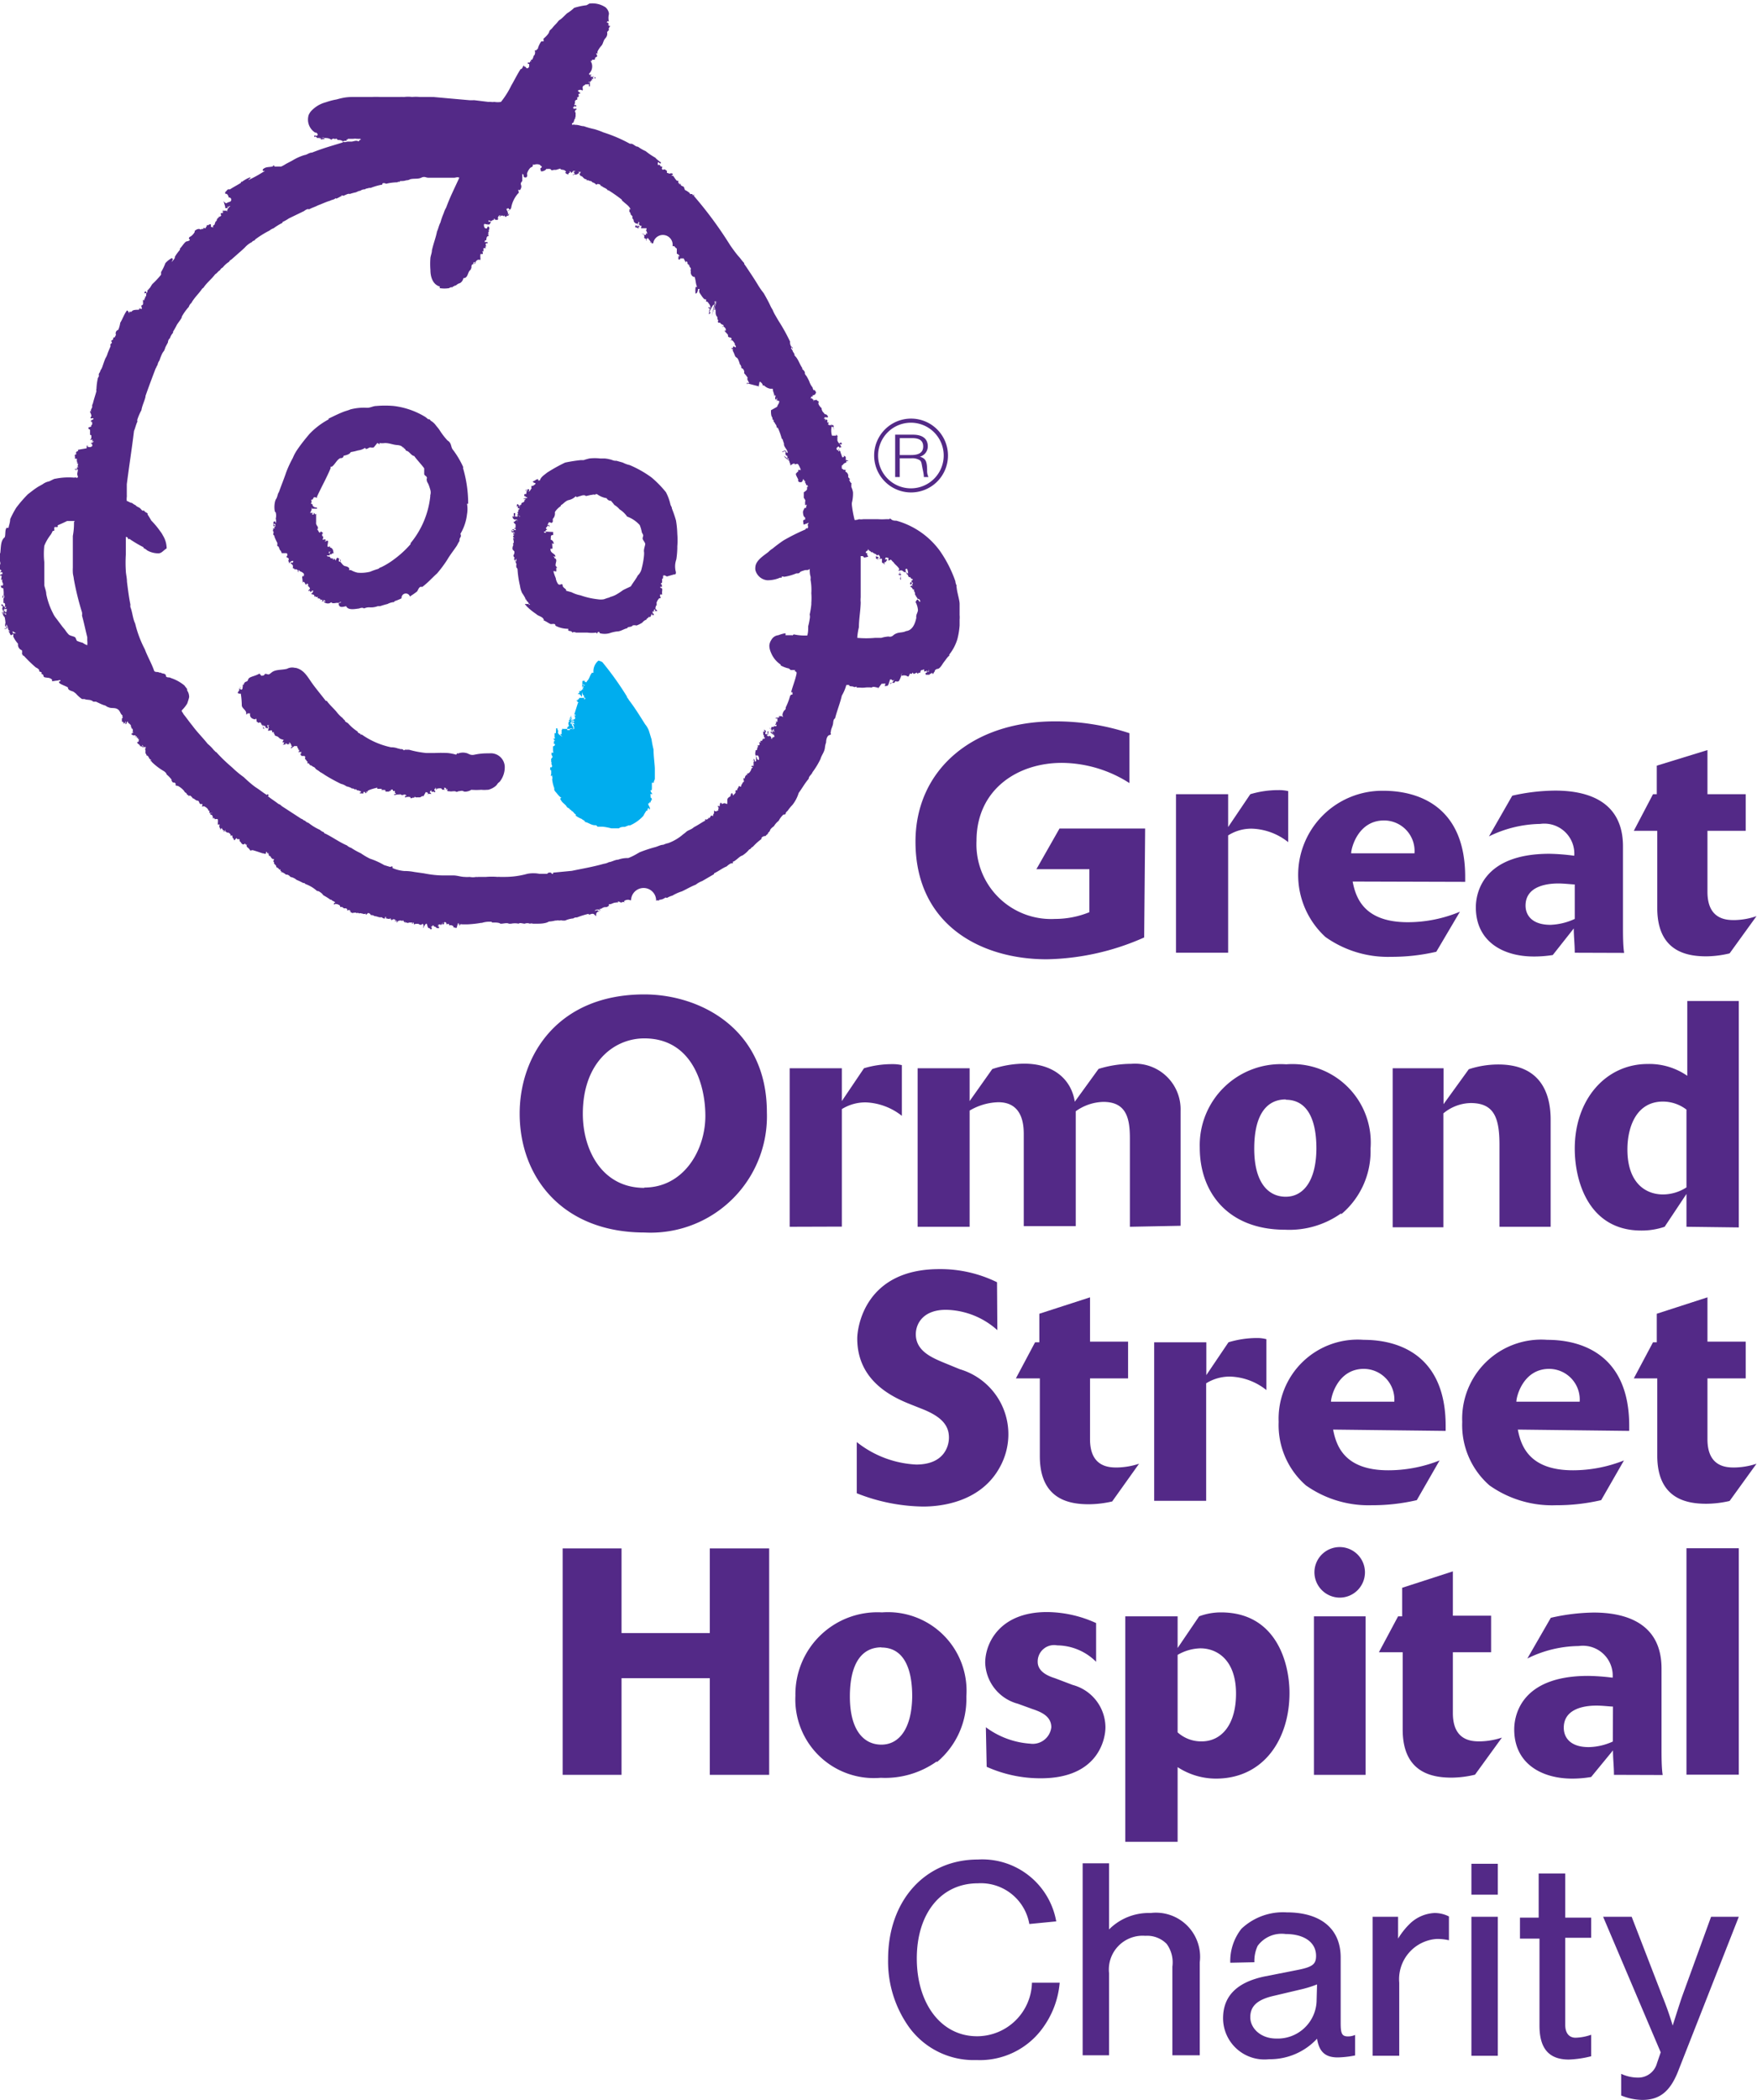 <?xml version="1.0" encoding="utf-8" ?><svg xmlns="http://www.w3.org/2000/svg" viewBox="0 0 107.11 127.97"><defs><style>.cls-1,.cls-2{fill:#532987;}.cls-2,.cls-3{fill-rule:evenodd;}.cls-3{fill:#00adee;}</style></defs><title>GOSH Logo</title><g id="Layer_2" data-name="Layer 2"><g id="Background"><path class="cls-1" d="M62.75,117.25a3,3,0,0,0-3.14-2.48c-2.24,0-3.72,1.83-3.72,4.58s1.48,4.74,3.67,4.74a3.35,3.35,0,0,0,3.35-3.26H64.6a5.44,5.44,0,0,1-1,2.71,4.72,4.72,0,0,1-4.07,2,4.87,4.87,0,0,1-4.11-2,6.89,6.89,0,0,1-1.28-4.15c0-3.57,2.26-6.07,5.47-6.07a4.58,4.58,0,0,1,4.78,3.77Z"/><path class="cls-1" d="M67.61,117.58a3.41,3.41,0,0,1,2.53-1,2.69,2.69,0,0,1,3,3v5.67H71.47v-5.4a1.91,1.91,0,0,0-.35-1.39,1.67,1.67,0,0,0-1.3-.49,2.06,2.06,0,0,0-2.21,2.28v5H66v-11.7h1.61Z"/><path class="cls-1" d="M75,119.61a3.18,3.18,0,0,1,.68-2.07,3.69,3.69,0,0,1,2.75-1c2.09,0,3.3,1,3.3,2.75v4c0,.67.09.81.46.81a1.06,1.06,0,0,0,.42-.09v1.25a5.94,5.94,0,0,1-1.06.12c-.75,0-1.13-.33-1.26-1.14a3.92,3.92,0,0,1-2.93,1.25A2.52,2.52,0,0,1,74.56,123c0-1.37.86-2.21,2.56-2.56l1.88-.37c1-.19,1.23-.35,1.23-.88,0-.82-.72-1.33-1.86-1.33a1.81,1.81,0,0,0-1.7.72,2.17,2.17,0,0,0-.2,1Zm5.29,1.32a6.66,6.66,0,0,1-1,.31l-1.65.39c-1,.23-1.42.63-1.42,1.3s.63,1.3,1.58,1.3A2.37,2.37,0,0,0,80.26,122Z"/><path class="cls-1" d="M85.23,116.81v1.33a4.51,4.51,0,0,1,.7-.89,2.32,2.32,0,0,1,1.51-.67,1.91,1.91,0,0,1,.89.21v1.45a3.21,3.21,0,0,0-.74-.08,2.46,2.46,0,0,0-2.29,2.67v4.45H83.68v-8.47Z"/><path class="cls-1" d="M91.31,115.46H89.7v-1.88h1.61Zm0,9.82H89.7v-8.47h1.61Z"/><path class="cls-1" d="M97,118.09H95.42v5.31c0,.49.23.78.63.78A3.13,3.13,0,0,0,97,124v1.31a6.37,6.37,0,0,1-1.36.2c-1.21,0-1.79-.67-1.79-2.06v-5.31H92.66v-1.28H93.8v-2.69h1.62v2.69H97Z"/><path class="cls-1" d="M106,116.81l-3.73,9.49c-.48,1.17-1.11,1.67-2.15,1.67a3.51,3.51,0,0,1-1.29-.27v-1.32a2.42,2.42,0,0,0,1,.23,1.18,1.18,0,0,0,1.18-.87l.23-.67-3.51-8.26h1.74l1.87,4.84a19,19,0,0,1,.63,1.79c.2-.63.48-1.51.58-1.79l1.76-4.84Z"/><path class="cls-1" d="M68.85,47.72a7.72,7.72,0,0,0-4.12-1.23c-2.72,0-5.2,1.64-5.2,4.75A4.55,4.55,0,0,0,64.31,56a5.57,5.57,0,0,0,2.1-.41s0-2.29,0-2.62H63.18l1.41-2.48h5.22c0,.35-.06,6.64-.06,6.64a15.26,15.26,0,0,1-5.94,1.33c-4,0-8-2.09-8-7.17,0-4.36,3.46-7.33,8.5-7.33a14.42,14.42,0,0,1,4.54.72Z"/><path class="cls-1" d="M71.69,58.06V48.4h3.18v2l1.35-2a5.91,5.91,0,0,1,1.72-.25,2.5,2.5,0,0,1,.59.06v3.11a3.74,3.74,0,0,0-2.19-.82,2.63,2.63,0,0,0-1.47.41v7.15Z"/><path class="cls-1" d="M82.46,53.72c.19,1,.7,2.48,3.36,2.48A8.25,8.25,0,0,0,89,55.56L87.56,58a12,12,0,0,1-2.76.31,6.58,6.58,0,0,1-4-1.21,5.13,5.13,0,0,1,3.52-8.91c2.3,0,5,1.07,5,5.24v.31ZM86.23,52a1.86,1.86,0,0,0-1.86-2c-1.58,0-2,1.68-2,2Z"/><path class="cls-1" d="M96,58.06c0-.51-.06-1-.06-1.48L94.66,58.2a7.22,7.22,0,0,1-1.16.09c-1.87,0-3.53-.91-3.53-3,0-.82.39-3.26,4.49-3.26a12.88,12.88,0,0,1,1.51.12,1.83,1.83,0,0,0-2.08-1.94,7.32,7.32,0,0,0-3.12.76l1.42-2.48a12.11,12.11,0,0,1,2.62-.31c1.84,0,4.13.56,4.13,3.4v4.89c0,.47,0,1.15.07,1.6ZM96,53.9c-.14,0-.65-.06-1-.06-.84,0-2,.23-2,1.35,0,.54.35,1.17,1.52,1.17A3.85,3.85,0,0,0,96,56Z"/><path class="cls-1" d="M100.77,48.4H101V46.66l3.09-.95V48.4h2.33v2.23h-2.33v3.72c0,1.7,1.17,1.72,1.64,1.72a4.31,4.31,0,0,0,1.35-.24l-1.64,2.27a6.3,6.3,0,0,1-1.41.18c-1.12,0-3-.24-3-2.94V50.63H99.6Z"/><path class="cls-1" d="M39.28,60.6c3.36,0,7.47,2.06,7.47,7.18a7.09,7.09,0,0,1-7.45,7.33c-5,0-7.62-3.36-7.62-7.25,0-3.54,2.32-7.26,7.6-7.26m0,11.77C41.65,72.37,43,70.13,43,68c0-1.92-.82-4.72-3.72-4.72-1.87,0-3.75,1.49-3.75,4.6,0,2.17,1.15,4.51,3.75,4.51"/><path class="cls-1" d="M48.14,74.76V65.1h3.18v2l1.35-2a5.91,5.91,0,0,1,1.72-.25,2.45,2.45,0,0,1,.59.06V68a3.78,3.78,0,0,0-2.19-.82,2.71,2.71,0,0,0-1.47.41v7.16Z"/><path class="cls-1" d="M68.88,74.76V69.38c0-1.21-.2-2.23-1.62-2.23a3,3,0,0,0-1.68.57v7H62.41V69.17c0-.49,0-2-1.55-2a3.61,3.61,0,0,0-1.75.51v7.08H55.94V65.1h3.17v2l1.38-1.95a6.27,6.27,0,0,1,1.94-.33c1.84,0,2.89,1,3.09,2.32l1.45-2a6.8,6.8,0,0,1,2-.31,2.78,2.78,0,0,1,3,2.87v7Z"/><path class="cls-1" d="M81.76,73.94a5.44,5.44,0,0,1-3.42,1c-3.45,0-5.2-2.24-5.2-5a4.94,4.94,0,0,1,5.27-5.08A4.78,4.78,0,0,1,83.55,70a5,5,0,0,1-1.79,4m-3.38-7c-1.16,0-1.92.92-1.92,3s.86,2.93,1.92,2.93,1.85-.94,1.87-2.91c0-.8-.08-3-1.87-3"/><path class="cls-1" d="M91.41,74.76v-5c0-1.68-.35-2.54-1.76-2.54a2.69,2.69,0,0,0-1.66.63v6.94H84.9V65.1H88v2.19l1.54-2.13a5.8,5.8,0,0,1,1.8-.29c2.52,0,3.19,1.68,3.19,3.36v6.53Z"/><path class="cls-1" d="M102.81,74.76v-2l-1.33,2a4.34,4.34,0,0,1-1.41.23C96.86,75,96,72,96,70c0-3,1.89-5.16,4.45-5.16a4.06,4.06,0,0,1,2.41.72V61H106v13.8Zm0-7.14a2.38,2.38,0,0,0-1.43-.49c-1.64,0-2.17,1.57-2.17,2.92,0,2,1.07,2.74,2.17,2.74a2.65,2.65,0,0,0,1.43-.43Z"/><path class="cls-1" d="M60.8,81.06a4.81,4.81,0,0,0-3.13-1.24c-1.41,0-1.84.86-1.84,1.49,0,1,.94,1.41,1.68,1.72l1,.41A4.13,4.13,0,0,1,61,89.32c-1.23,2.39-4,2.49-4.73,2.49A11.32,11.32,0,0,1,52.23,91V87.88a6.31,6.31,0,0,0,3.62,1.37c1.76,0,2-1.19,2-1.64,0-.71-.4-1.25-1.59-1.73l-.78-.31c-1.07-.43-3.22-1.41-3.22-4,0-.67.46-4.23,5-4.23a7.83,7.83,0,0,1,3.52.8Z"/><path class="cls-1" d="M63.1,81.8h.26V80.06l3.09-1v2.7h2.32V84H66.45v3.71c0,1.7,1.17,1.72,1.64,1.72a4.54,4.54,0,0,0,1.35-.23L67.8,91.5a6.52,6.52,0,0,1-1.41.17c-1.12,0-3-.23-3-2.93V84H61.93Z"/><path class="cls-1" d="M70.36,91.46V81.8h3.18v2l1.35-2a6,6,0,0,1,1.72-.26,2.15,2.15,0,0,1,.59.07v3.1A3.72,3.72,0,0,0,75,83.89a2.71,2.71,0,0,0-1.47.41v7.16Z"/><path class="cls-1" d="M81.27,87.12c.19,1,.7,2.48,3.36,2.48A8.49,8.49,0,0,0,87.76,89l-1.39,2.42a12,12,0,0,1-2.76.31,6.61,6.61,0,0,1-4-1.21,4.88,4.88,0,0,1-1.66-3.87,4.82,4.82,0,0,1,5.18-5c2.31,0,5,1.07,5,5.24v.31ZM85,85.42a1.87,1.87,0,0,0-1.86-2c-1.58,0-2,1.68-2,2Z"/><path class="cls-1" d="M92.53,87.12c.19,1,.7,2.48,3.36,2.48A8.45,8.45,0,0,0,99,89l-1.39,2.42a12,12,0,0,1-2.76.31,6.61,6.61,0,0,1-4.05-1.21,4.88,4.88,0,0,1-1.66-3.87,4.82,4.82,0,0,1,5.18-5c2.31,0,5,1.07,5,5.24v.31Zm3.77-1.7a1.87,1.87,0,0,0-1.86-2c-1.58,0-2,1.68-2,2Z"/><path class="cls-1" d="M100.77,81.8H101V80.06l3.09-1v2.7h2.33V84h-2.33v3.71c0,1.7,1.17,1.72,1.64,1.72a4.49,4.49,0,0,0,1.35-.23l-1.64,2.27a6.43,6.43,0,0,1-1.41.17c-1.11,0-3-.23-3-2.93V84H99.6Z"/><polygon class="cls-1" points="43.27 108.16 43.27 102.27 37.89 102.27 37.89 108.16 34.3 108.16 34.3 94.36 37.89 94.36 37.89 99.52 43.27 99.52 43.27 94.36 46.89 94.36 46.89 108.16 43.27 108.16"/><path class="cls-1" d="M57.11,107.34a5.43,5.43,0,0,1-3.42,1,4.79,4.79,0,0,1-5.2-5,5,5,0,0,1,5.28-5.08,4.79,4.79,0,0,1,5.14,5.13,5,5,0,0,1-1.8,4m-3.38-7c-1.16,0-1.92.93-1.92,3s.86,2.93,1.92,2.93,1.85-.94,1.88-2.92c0-.79-.08-3-1.88-3"/><path class="cls-1" d="M60.1,105.26a5.12,5.12,0,0,0,2.7,1,1.14,1.14,0,0,0,1.29-1c0-.68-.64-.94-1.15-1.11l-.88-.32a2.68,2.68,0,0,1-2-2.5c0-1.21.9-3.09,3.76-3.09a7.29,7.29,0,0,1,3,.67v2.36a3.4,3.4,0,0,0-2.37-1,1,1,0,0,0-1.19,1c0,.59.6.86,1.05,1l1.08.41a2.69,2.69,0,0,1,2,2.58c0,.75-.46,3.11-3.94,3.11a8,8,0,0,1-3.3-.7Z"/><path class="cls-1" d="M71.79,112.24H68.6V98.5h3.19v1.93L73.1,98.5a3.81,3.81,0,0,1,1.33-.24c3.38,0,4.18,3.09,4.18,4.91,0,2.8-1.56,5.22-4.49,5.22a4.28,4.28,0,0,1-2.33-.7Zm0-6.67a2.13,2.13,0,0,0,1.47.55c1.19,0,2.09-1,2.09-2.91,0-2.07-1.17-2.76-2.17-2.76a2.89,2.89,0,0,0-1.39.4Z"/><path class="cls-1" d="M80.1,98.5h3.15v9.66H80.1Zm1.57-1.14a1.55,1.55,0,0,1-1.54-1.56,1.54,1.54,0,1,1,1.54,1.56"/><path class="cls-1" d="M85.23,98.5h.25V96.76l3.09-1v2.7H90.9v2.23H88.57v3.71c0,1.7,1.17,1.72,1.64,1.72a4.49,4.49,0,0,0,1.35-.23l-1.64,2.26a6.21,6.21,0,0,1-1.41.18c-1.11,0-3-.23-3-2.93v-4.71H84.06Z"/><path class="cls-1" d="M98.39,108.16c0-.51-.06-1-.06-1.49L97,108.29a6.72,6.72,0,0,1-1.15.1c-1.88,0-3.54-.92-3.54-3,0-.82.39-3.26,4.5-3.26a13.14,13.14,0,0,1,1.5.11,1.82,1.82,0,0,0-2.07-1.93,7.2,7.2,0,0,0-3.13.76l1.43-2.48a12.31,12.31,0,0,1,2.62-.32c1.83,0,4.13.57,4.13,3.41v4.88c0,.47,0,1.16.07,1.61ZM98.33,104c-.14,0-.65-.06-1-.06-.84,0-2,.23-2,1.35,0,.55.35,1.18,1.52,1.18a3.68,3.68,0,0,0,1.47-.34Z"/><rect class="cls-1" x="102.81" y="94.35" width="3.19" height="13.8"/><path class="cls-2" d="M50.72,26c.09,0,.1.13.11.19s0,0,0,0a.19.19,0,0,0,0-.08.13.13,0,0,1-.07-.09s0,0,.05,0,0-.06,0-.07,0,0,0,0,0-.06-.08-.05,0,.05,0,.09"/><path class="cls-2" d="M9.08,42.28s.05,0,0,0,.06.06.11.07a.09.09,0,0,1,0,0,.07.07,0,0,1-.06-.08l-.1,0v.05"/><path class="cls-2" d="M17,49.33s.06,0,.06,0a.16.16,0,0,0,.1,0s0-.05-.06-.05,0,.06,0,.07,0-.09-.08-.09v.09"/><path class="cls-2" d="M25.94,48.3s0-.08.11,0,0,.05,0,.08,0,0,.06,0v0s.05,0,.06,0,0,0,.09,0,0,0,0-.07,0,0,0,0,0,0-.05,0l0-.06c.05-.07.06-.18.17-.17a0,0,0,0,1,0-.05s0,0,.05,0a.39.39,0,0,0,.11-.06.94.94,0,0,0,0,.09l.08,0s-.05,0-.06-.07,0,0,0,0,0,.12.05.13,0-.05,0-.05,0,0,0,0,0,0,0,0,.26-.07.32,0,0,0,0,0,0,.05.07.06,0-.06.07,0,0-.08,0-.11.08,0,.1,0,0,0,.05.07-.09,0-.06,0,.07,0,.11,0,0,0,0,.07-.07,0-.07,0,.09.06.14.06,0,0,0,0,0,0,.05,0a.6.6,0,0,0,.22,0c.05,0,.1,0,.15,0s0,0,0,0a.12.12,0,0,0,.17,0c.12,0,.23-.06.32,0s.36,0,.48-.09a3.91,3.91,0,0,0,.61,0s0,0,0,0a1.72,1.72,0,0,0,.36,0l.06,0a1.11,1.11,0,0,0,.5-.27,1.42,1.42,0,0,0,.3-.93.85.85,0,0,0-.94-.79s-.1,0-.16,0a3.65,3.65,0,0,0-.74.08.51.51,0,0,1-.25,0,1.11,1.11,0,0,1-.16-.07.83.83,0,0,0-.6,0s0,0-.06,0,0,.06-.05.07a2.88,2.88,0,0,0-.51-.1,7.46,7.46,0,0,0-.82,0c-.16,0-.35,0-.48,0a5.89,5.89,0,0,1-1.06-.2c-.06,0-.17-.05-.25,0s-.05,0-.11,0-.18,0-.23-.07h-.07a1.18,1.18,0,0,0-.39-.08s0,0-.05,0a4.83,4.83,0,0,1-1.79-.78s0,0-.05,0-.16-.08-.2-.18a2.79,2.79,0,0,1-.58-.5c-.07-.06-.17-.09-.2-.19a.4.4,0,0,1-.13-.13,2.11,2.11,0,0,1-.39-.4c-.19-.22-.41-.41-.58-.65l-.06,0c-.29-.38-.61-.73-.88-1.14s-.47-.76-.95-.87c0,0,0,0-.05,0a.68.68,0,0,0-.49.06c-.34.08-.7,0-.93.22-.07.05-.15.12-.2.12s-.15,0-.23,0-.1,0-.16.08-.06-.06-.1-.07-.11,0-.17,0-.35.15-.51.21-.13.38-.23.46a.07.07,0,0,1-.09,0,.68.68,0,0,0,0-.14c-.06,0,0,.05,0,.1s0,0-.07,0,0,0,0,.07-.21.21,0,.23,0,0,.09,0a5.22,5.22,0,0,1,.06.71s0,0,0,0c0,.18.27.29.27.48s.07,0,.11,0a.12.12,0,0,0,.13,0c-.06.26.14.37.33.38,0,0,0-.06,0-.06a.11.11,0,0,1,.06.1l0,0a.34.34,0,0,1,0,.1s.06,0,.08.05.06,0,.07,0,0,0,.1,0,0,0,0,0,.07.16.11.2h0s.05,0,.05.09.07,0,.07.06-.08,0-.1,0,0,0,0,0,.06-.19,0-.21,0,.07,0,0,0,0,0,.05.06,0,.09,0,0,.09,0,.11,0,0,0-.1c.15,0,0,.16.16.15,0-.06-.12,0,0,0s.08,0,.11,0,0-.12-.07-.13,0-.05,0-.06a.17.17,0,0,0,.12,0c0,.05,0,0,0,0s-.07.05-.11.1.05,0,0,.1l-.05,0s0,0,.07,0,0,.07,0,.12.1,0,.16,0,.05,0,.08,0a.22.22,0,0,1,0,.11c.05,0,.07,0,.11,0s0,0,0,.06.05,0,.05.09.17.08.24.16.15.12.26.14,0,.06,0,.1h0s0,0,0,.07,0,0,.06,0,0,.1-.05.13.06,0,.09,0,0,0,.06,0,0,0,0-.05.11,0,.13.08a0,0,0,0,1,0-.05s0,0,.08,0,0,0,0,0-.06,0-.05,0,0,0,.06,0,0-.06,0-.1h0c.08,0,.1.1.14.15s0,0,0,0a0,0,0,0,0,0,.06s.05,0,.06,0,0,0-.07.07a.79.79,0,0,0,0,.09.1.1,0,0,0,.06-.08s-.06,0,0,0,.09-.05.13-.07.08,0,.08,0-.05,0,0,0,.07,0,.1,0,0,0,0,0,0,.11.07.16h0s0,0,0,0,0,0,0,.06,0,0,.05,0,0,0,0,0l0,.08-.07.06c.06,0,.08,0,.18,0s0,0,0,.07,0,.05,0,.05l-.07,0s0,0,0,0a.38.38,0,0,1,.1.12s0,0,.09,0,.16,0,.13.12,0,0,0,0a.14.14,0,0,0,0,.07s0,0,0,0a.19.19,0,0,1,.09.12,0,0,0,0,1,0,0s.08,0,.05.09.08,0,.12.1.13.06.15.1,0,0,0,0l0,0c.05.06.17.07.21.15h0c.07.1.2.13.28.22s0,0,0,0,.22.12.29.18,0,0,0,0a10.83,10.83,0,0,0,1,.55.91.91,0,0,1,.33.15s0,0,0,0,.24.05.33.13a0,0,0,0,1,0,0c.05,0,.14,0,.19.08s0,0,0,0,0,0,.05-.05a.24.24,0,0,0,.11.09s0,0,.07,0,0,.08,0,.07.09-.08.13,0v.06h-.06a.06.06,0,0,0,0,.05c.06,0,.08,0,.14,0a.07.07,0,0,0,.07,0s0-.06,0-.08,0,0,.09,0,0,.06,0,.07h0s0,0,0,.05,0,0,0,0,0,0,0,0,0,0,0,0l0,0s0,0,0,0,0,0,0,0a.14.14,0,0,1,0-.06s.06,0,.08,0,0,0-.06,0v0s.05,0,.07,0,0-.08,0-.1.09.09.07,0S23,48,23,48s0,.07,0,.07.19,0,.25,0,0,.05,0,.07,0,0,0,0,0,0,0,0,0,0,.06,0,.05,0,.12,0,.06,0,.07.1l.08,0s0,0,0,0,.08,0,.14,0,0,0,0-.06a.09.09,0,0,0,.11,0,0,0,0,0,1,0-.05s0,0,0,.05,0-.05,0-.06h.12s0,.06,0,.08l.12,0c0,.06,0,.06,0,.1s.05,0,.06.06-.11,0-.11.06.13,0,.21,0,.06,0,.1,0,0-.05,0-.06,0,0,0,.06.06-.06.1,0,0,0,0,0l0,0a.18.18,0,0,0,.2,0s.15,0,.13.08,0,0-.06,0,0,0,0,.08,0,0,.07,0a.43.43,0,0,1,.25,0s0,0,0,.07a.1.1,0,0,1,.1,0c0-.08.12,0,.15-.07s0-.05,0-.05a.13.13,0,0,0,.15.06v0c.06,0,.13,0,.18,0s.15-.12.21-.06,0,0,0,0"/><path class="cls-2" d="M18.12,41.6a.07.07,0,0,0,.06,0s0,0,0,0-.09-.16-.1-.06"/><path class="cls-2" d="M41.11,35l.06,0c.08-.1,0-.21,0-.3a1.22,1.22,0,0,1,0-.37,1.4,1.4,0,0,1,.06-.24,5.2,5.2,0,0,0,.06-.69v-.11a4.51,4.51,0,0,0,0-.74,5.83,5.83,0,0,0-.08-.83,7,7,0,0,0-.25-.73c0-.1-.07-.16-.09-.25A3.08,3.08,0,0,0,40.6,30a6.38,6.38,0,0,0-.89-.91,6.62,6.62,0,0,0-1.33-.75,1.56,1.56,0,0,1-.41-.15l-.39-.11h-.06c-.13,0-.23-.07-.36-.09a1.71,1.71,0,0,0-.3-.05c-.09,0-.19,0-.27,0a2.84,2.84,0,0,0-.66,0,3.57,3.57,0,0,0-.35.1c-.08,0-.11,0-.18,0a9.42,9.42,0,0,0-.95.15,9.91,9.91,0,0,0-1.11.62c-.16.14-.36.24-.43.47,0,0-.09,0-.11,0a.1.1,0,0,0,0-.08c-.11,0-.16.08-.27.12s0,.09.09.12-.07.13-.14.17,0-.05-.07,0a.16.16,0,0,0,0,.15c-.06.05-.08.15-.16.19s.06-.08,0-.14a.11.11,0,0,1-.11,0s0,.06,0,.11,0,0-.07,0,0-.1,0-.11a.36.36,0,0,1,0,.09c.07.05,0,.19,0,.22a.09.09,0,0,0-.1,0,.23.23,0,0,0,0,.12s0,0,.06,0,0,0,0,.06,0-.05.08,0,0,.05-.06.06-.19,0-.1.05a.11.11,0,0,1,.08,0s0,.08-.06.06,0,0,0,0,0,0,0,.09,0,0,0,0a.24.24,0,0,0-.08.06s0,0,0,0-.07,0-.1.06,0,.08-.05.1,0,0,0,0,0,0,.05,0-.07,0-.1,0,0,.08,0,.12-.05-.13-.12-.17-.05.09-.07.13,0,0,.07,0,0,0,0,.05,0,0,0,.05.06,0,.08,0,0,.07,0,.09,0,0-.06,0,.06,0,0,.1,0,0,0,0a.15.15,0,0,0,0,.07s0,0-.06,0a.39.39,0,0,1,.06.11s-.07.06-.1,0,.05.07.08.11,0,0,0,0,0,0,.05,0,0,0,.06,0,0,.05,0,.08,0,0,0,0v-.07s0,0-.05,0l-.1-.07c0,.05.06,0,0,.09s0,0-.08,0,0,0-.07,0a.06.06,0,0,1,.05-.08s-.06-.06,0-.12l-.11,0c0,.05,0,.07,0,.06s0,.05,0,.09,0,0,0,0,0,0,0,.05,0,0-.07,0,0,0,0,.05,0,0,0,0a.18.18,0,0,0,.18.15s0,0,0,.05,0,0,0-.05.07,0,.1,0,0,.12,0,.15,0,0,0,0,0,0,0-.1-.06,0-.09,0-.06.11-.14.08a.32.32,0,0,0,.13.15l0,0c0,.06,0,.11,0,.15s0,0,0,0a.19.19,0,0,0,0,.08s-.07,0-.09,0,.08.05.11.08-.13.09-.11,0,0,0-.05,0,0,0,0,0,0,0-.06,0,.05.05.08.06,0,.06-.06.06,0-.06-.06-.06,0,0,0,.08.14,0,.18.08-.05,0-.07,0,0,.08,0,.11,0,0,.05,0,0,0-.05.06,0,.1.06.14,0,0-.06,0,.07.23,0,.31,0,.06,0,.1,0,0,0,0-.13.26,0,.34l0,0s0,0,.06.07h0c0,.07,0,.15-.06.23a.16.16,0,0,0,.07.14c0,.06-.08.09,0,.14s.06,0,.08-.06.05.16,0,.16,0-.06-.05-.05-.07,0-.07,0,.08,0,.09.05.09.15.05.23,0,0,0,0a0,0,0,0,0,0,.06s0,0,0,0a.08.08,0,0,1,0,.07.16.16,0,0,1,.08.12,5.88,5.88,0,0,0,.15,1,1.5,1.5,0,0,0,.13.44v0a2.42,2.42,0,0,1,.2.33s0,0,0,.06h.05c0,.11.16.16.16.28s.06,0,.08,0,0,0,0,0H32c0,.05.07.06.08.11a3.69,3.69,0,0,0,.61.5c.12.13.35.14.44.3s0,0,0,.08c.18.07.29.17.44.23s0,0,0,0,0,0,.06,0,.24-.05.23.1a1.64,1.64,0,0,0,.78.19.42.42,0,0,1,0,.1c.07.06.21,0,.24.13a.24.24,0,0,1,.23,0c.26,0,.47,0,.69,0a2.06,2.06,0,0,0,.55,0,.09.09,0,0,0,.06.06s0-.08.07-.1.06.06.09.08a1.15,1.15,0,0,0,.58,0s0,0,0,.06,0,0,0-.06a2.16,2.16,0,0,1,.47-.11s0,0,0,0c.22,0,.4-.15.63-.2,0-.09.15-.06.23-.1s.05,0,.08-.06a.41.41,0,0,1,.24,0,1.73,1.73,0,0,0,.36-.18.52.52,0,0,1,.25-.18c0-.06.07-.1.1-.09s0,0,0,0h0s0,0,0,0,0-.09.09-.07.08-.15.15-.19,0,0,0,.07a.15.15,0,0,0,.11,0,.2.2,0,0,0-.08-.14c0-.06,0-.1.08-.08s0,0,0-.06a.1.1,0,0,0,0,0s0-.06.06-.06,0,.09,0,.1,0,0,0,0,0,0,.06,0,0,0,.07,0-.06-.08-.08-.14l0,0a.05.05,0,0,1,0-.08l0,.06c0-.12,0-.05,0-.18s0,0,0,.06,0-.06.07-.08a.11.11,0,0,1,0-.1c-.06,0,.06-.24.11-.27s0,0,0,0,0-.05.09-.06,0-.1,0-.09,0,.06,0,.09,0,0,0,0,0,.07,0,0,0-.15,0-.22h.05s0,0,0,0,0,0,.08,0a.65.65,0,0,1,0-.24s0,0,0,0,0,0,0-.06,0-.08-.08-.1,0-.1,0-.12a0,0,0,0,1,0,.06l.06,0c0-.05,0,0,0-.06s0-.09-.07-.13a.14.14,0,0,1,.08-.07,1.85,1.85,0,0,0,0-.23.14.14,0,0,0,.07-.06s0,0,0,0a.11.11,0,0,1,0-.1s0,0,0-.06a.11.11,0,0,0,.09,0s.08.05.14.07m-7.5-2.74s0,.1.1.07,0,0,0-.09.07-.06.09-.1-.07,0-.07-.1,0,0,0,0,.09-.08.11-.14a.13.13,0,0,1,.09.07c.06,0,0,0,0-.09s0,0-.06,0,0-.14.06-.19l.15.05.07-.07c0-.09,0-.09,0-.18a.45.45,0,0,0,.13-.35s0,0,0-.07a1.24,1.24,0,0,1,.36-.36.08.08,0,0,1,0-.05c.17-.09.26-.25.46-.31,0,0,0,0,0,0s0,0,0,0a.87.87,0,0,0,.46-.25c0,.13.19,0,.27,0s0,0,0,0,.24-.11.34,0l.31-.07s0,0,.05,0a.3.3,0,0,1,.22,0,.07.07,0,0,1,0-.05s0,0,.09,0a1.34,1.34,0,0,0,.59.25.29.29,0,0,0,.27.16c.06.08.14.16.2.25a1.21,1.21,0,0,1,.32.27,1.61,1.61,0,0,1,.46.44A1.91,1.91,0,0,1,39,32a2.34,2.34,0,0,1,.12.4c0,.08.1.16.09.25s-.07.15,0,.26.09.14.12.21-.1.33-.07.51-.06.72-.14,1c0,0,0,0,0,0a.79.79,0,0,1-.24.44c-.12.24-.29.43-.42.66-.15.08-.33.15-.49.24a3.79,3.79,0,0,1-.45.29,1.75,1.75,0,0,1-.32.12.44.44,0,0,1-.16.06l0,0-.23.08a1.14,1.14,0,0,1-.37,0,4.66,4.66,0,0,1-1.05-.24,2,2,0,0,1-.55-.19L34.51,36l0-.07c-.07-.07-.16-.12-.2-.2s0,0,0-.08l-.09,0s.06,0,.08-.05,0,0,0,0,0,0,0,0-.06,0-.09,0,0,0,0,0a.15.15,0,0,1-.18,0,.81.81,0,0,1-.15-.37,3.17,3.17,0,0,1-.14-.4c0-.06.11,0,.17,0a1.81,1.81,0,0,0,0-.23h.06a1.27,1.27,0,0,0-.1-.12s0,0,0-.08l0,0c0-.1.13-.34-.07-.38,0-.06,0-.07-.06-.1s.06,0,.12,0c0-.2-.33-.19-.3-.48,0,0,.06,0,.1,0s0-.18,0-.3,0,0,.07,0,0-.08,0-.11-.07-.12-.15-.14a.07.07,0,0,1,0-.07s0-.06,0-.1h0s0-.12.1-.11,0-.11.05-.11-.05,0,0-.08"/><path class="cls-2" d="M26,48.28c-.06-.06-.15,0-.21.06s-.12,0-.18,0v0a.13.13,0,0,1-.15-.06s0,0,0,.05-.17,0-.15.07a.1.1,0,0,0-.1,0s0,0,0-.07a.43.43,0,0,0-.25,0s0,0-.07,0,0,0,0-.08,0,.05.06,0-.09,0-.13-.08a.18.18,0,0,1-.2,0l0,0s0,0,0,0,0,0-.1,0,0,0,0-.06,0,0,0,.06-.08,0-.1,0-.14,0-.21,0,.07-.05.11-.06,0-.08-.06-.06,0,0,0-.1l-.12,0s0,0,0-.08H24s0,0,0,.06,0-.05,0-.05a0,0,0,0,0,0,.05.09.09,0,0,1-.11,0s0,0,0,.06a.12.12,0,0,0-.14,0s0,0,0,0,0,0-.08,0-.07,0-.07-.1-.11,0-.12,0,0,0-.06,0,0,0,0,0,0,0,0,0,0,0,0-.07-.2-.07-.25,0,0,0,0-.07-.06,0-.09,0,0,0-.07,0,0,.08,0,.1,0,0-.07,0v0s0,0,.06,0,0-.06-.08,0a.14.14,0,0,0,0,.06s0,0,0,0,0,0,0,0l0,0s0,0,0,0,0,0,0,0,0,0,0,0,0,0,0-.05h0s0,0,0-.07,0,0-.09,0,0,.06,0,.08a.07.07,0,0,1-.07,0c-.06,0-.08,0-.14,0a.06.06,0,0,1,0-.05h.06v-.06c0-.05-.15,0-.13,0s0-.05,0-.07-.05,0-.07,0a.24.24,0,0,1-.11-.09s0,.06-.05.05,0,0,0,0-.14,0-.19-.08a0,0,0,0,0,0,0c-.09-.08-.22-.07-.33-.13s0,0,0,0a.91.91,0,0,0-.33-.15,10.83,10.83,0,0,1-1-.55s0,0,0,0-.19-.1-.29-.18,0,0,0,0-.21-.12-.28-.22h0c0-.08-.16-.09-.21-.15l0,0s0,0,0,0-.1-.06-.15-.1-.06-.11-.12-.1,0-.07-.05-.09a0,0,0,0,0,0,0,.19.19,0,0,0-.09-.12s0,0,0,0a.14.14,0,0,1,0-.07s0,0,0,0-.1-.07-.13-.12-.05,0-.09,0a.38.38,0,0,0-.1-.12s0,0,0,0l.07,0s0,0,0-.05,0,0,0-.07-.12-.05-.18,0l.07-.06,0-.08s0,0,0,0,0,0-.05,0,0,0,0-.06,0,0,0,0h0s0-.14-.07-.16,0,0,0,0-.06,0-.1,0,0,0,0,0-.06,0-.08,0-.07.1-.13.07,0,0,0,0a.1.1,0,0,1-.06.08.79.79,0,0,1,0-.09s0,0,.07-.07-.07,0-.06,0a0,0,0,0,1,0-.06s0,0,0,0S17.88,45,17.8,45h0s0,.06,0,.1-.05,0-.06,0,0,0,.05,0-.05,0,0,0-.06,0-.08,0a0,0,0,0,0,0,.05c0-.06-.08-.13-.13-.08s0,0,0,.05-.05,0-.06,0-.06,0-.09,0,0-.09.05-.13,0,0-.06,0,0,0,0-.07h0s0-.05,0-.1-.14-.16-.26-.14-.17-.08-.24-.16,0-.09-.05-.09,0,0,0-.06-.06,0-.11,0a.22.22,0,0,0,0-.11s-.07,0-.08,0-.13,0-.16,0-.05-.06,0-.12-.05,0-.07,0l.05,0c0-.06,0-.06,0-.1s.09,0,.11-.1,0,0,0,0a.17.17,0,0,1-.12,0s0,0,0,.06,0,.08.07.13-.08,0-.11,0,.13,0,.15.09c-.17,0-.13-.21-.28-.22,0,0,0,0,0,.1s0-.07,0-.11-.05,0-.09,0,0,0,0-.05,0,0,0,0,0,.18,0,.21,0,0,0,0,.07,0,.1,0,0-.06-.07-.06,0-.06-.05-.09h0s0-.18-.11-.2,0,0,0,0-.05,0-.1,0,0,0-.07,0-.06,0-.08-.05a.34.34,0,0,0,0-.1l0,0a.11.11,0,0,0-.06-.1s0,0,0,.06c-.19,0-.39-.12-.33-.38a.12.12,0,0,1-.13,0s-.07.06-.11,0-.23-.3-.27-.48c0,0,0,0,0,0a5.22,5.22,0,0,0-.06-.71s-.05,0-.09,0,0-.18,0-.23,0,0,0-.07,0,0,.07,0,0-.1,0-.1a.68.68,0,0,1,0,.14.08.08,0,0,0,.09,0c.1-.08.13-.38.23-.46s.34-.13.51-.21.1-.07.17,0,.05.08.1.07.12,0,.16-.08.16,0,.23,0,.13-.07.2-.12c.23-.19.59-.14.93-.22a.68.68,0,0,1,.49-.06s0,0,.05,0c.48.11.7.51.95.87s.59.76.88,1.14l.06,0c.17.24.39.43.58.65a2.11,2.11,0,0,0,.39.4.4.4,0,0,0,.13.13c0,.1.13.13.2.19a2.79,2.79,0,0,0,.58.5c0,.1.16.1.2.18s0,0,.05,0a4.83,4.83,0,0,0,1.79.78s0,0,.05,0a1.18,1.18,0,0,1,.39.08h.07c0,.06.17,0,.23.07s.08,0,.11,0,.19,0,.25,0a5.89,5.89,0,0,0,1.06.2c.13,0,.32,0,.48,0a7.46,7.46,0,0,1,.82,0,2.88,2.88,0,0,1,.51.1s0,0,.05-.07,0,0,.06,0a.83.83,0,0,1,.6,0,1.11,1.11,0,0,0,.16.07.51.51,0,0,0,.25,0,3.65,3.65,0,0,1,.74-.08c.06,0,.12,0,.16,0a.85.85,0,0,1,.94.79,1.42,1.42,0,0,1-.3.93,1.11,1.11,0,0,1-.5.27l-.06,0a3,3,0,0,1-.36.06s0,0,0,0A3.91,3.91,0,0,1,29,48c-.12.08-.35,0-.48.09s-.2,0-.32,0a.12.12,0,0,1-.17,0s0,0,0,0-.1,0-.15,0a.6.6,0,0,1-.22,0s0,0-.05,0,0,0,0,0-.14,0-.14-.06,0,0,.07,0,0,0,0-.07-.07,0-.11,0,0-.08.06,0-.05,0-.05-.07-.05,0-.1,0,0,.08,0,.11,0,0-.07,0,0,0-.07-.06,0,0,0,0-.28-.11-.32,0,0,0,0,0,0,0,0,0,0,0,0,.05,0-.1-.05-.13,0,0,0,0,.06,0,.06.07l-.08,0a.94.94,0,0,1,0-.09.39.39,0,0,1-.11.06s0,0-.05,0a0,0,0,0,0,0,.05c-.11,0-.12.1-.17.17l0,.06s0,0,.05,0,0,0,0,0,0,0,0,.07-.06,0-.09,0-.05,0-.06,0v0s0,0-.06,0,0-.05,0-.08-.06.06-.11,0,0,0,0,0M15.32,42.73c0,.08.07.1.11.15,0-.1,0-.21-.11-.15m9,5.48s0,0,.08,0l.05,0s0,0,0-.06l-.11,0a.1.1,0,0,1,0,.07"/><path class="cls-3" d="M35.23,42.84s0,0,.05,0,0,0,0,0-.11-.08-.09-.13,0,0-.06,0,.19-.08.18-.18,0,0,0,0,.22,0,.3,0,0,0,0,.07,0,0,.05,0,0-.11-.05-.11,0,0,0-.08l-.06-.05s0,0,0,0a.52.52,0,0,1-.07-.21l0,0s0,0,0,0,0,0,0,0h0c0,.05,0,.12,0,.16s0-.05,0-.07,0,.13,0,.2l-.06,0a.12.12,0,0,0,0-.07s-.07,0-.08-.06,0,0-.1,0a.06.06,0,0,0,0-.06s.09,0,.08-.06,0,0,0,0,0,0,0-.07,0,0,.07,0,0-.15,0-.17,0,.11.05.12,0,0,.06-.06,0,0,.07,0l-.07-.1s0,0,.06,0,0,0,0-.06,0-.07.08-.07-.08-.05-.11-.1,0,.08.06.08-.07.06-.09.13,0-.2,0-.3,0-.1.09-.1.07,0,.06.07a.12.12,0,0,0,.09,0,0,0,0,0,1,0,0l0,0s0,0,0,0,0-.06,0-.06,0,0,0,0,0,0,0,.07,0,0,.06-.08,0,0,0,0c.14-.12.16-.37.3-.5a.08.08,0,0,0,.08,0,.84.84,0,0,1,.3-.73.75.75,0,0,1,.24.09,18.56,18.56,0,0,1,1.5,2.1c0,.08.09.12.11.2.36.46.69,1,1,1.49a1.39,1.39,0,0,1,.22.37c.06.18.11.36.17.55a5.49,5.49,0,0,0,.12.61c0,.37.06.77.08,1.15,0,.22,0,.45,0,.65a.67.67,0,0,1-.06.15c0,.05,0,0,0,.08l-.12,0s0,0,0,.08,0,.16,0,.19,0,.07,0,.1h0a.1.1,0,0,0,0,.09s0,0,0,0,0,0-.06,0,0,.06,0,.09l.09.14s-.08,0-.11,0,0,.06,0,.08,0,0,0,.06,0,0,0,0,0,.05,0,.07.06,0,.06.07l0,0c.06.08-.06.11-.06.21s0,0-.05,0,0,0,0,.06,0,0,0,0v0s0,0,0,0,0,.07,0,0,0,.08,0,.08,0,0,0-.08c-.24,0,.08.27,0,.37s0-.07-.08-.07a.2.2,0,0,0-.06.16.11.11,0,0,1-.06,0,2.23,2.23,0,0,0-.19.32s0,0,0,0a2.4,2.4,0,0,1-.81.58l-.09,0-.23.09c-.12,0-.26,0-.36.09s0,0,0,0c-.17,0-.33,0-.46,0a3.69,3.69,0,0,0-.52-.1s0,0,0,0-.2,0-.33,0a.2.2,0,0,0-.09-.09.05.05,0,0,0,0,0s0,0-.06,0c-.23,0-.41-.17-.61-.2,0-.1-.14-.11-.19-.18a1.68,1.68,0,0,1-.37-.2v-.09c-.09,0-.15-.19-.26-.2a.1.1,0,0,0-.1-.08c0-.08-.13-.1-.18-.16s0,0,0,0c-.08-.16-.25-.23-.34-.38s-.09-.11,0-.19c-.13-.06-.23-.22-.34-.34s-.09-.16-.09-.24a2.11,2.11,0,0,1-.13-.55.17.17,0,0,0,0-.14s0,0,0-.06,0,0-.06,0,0-.06,0-.1,0,0,0,0a1.85,1.85,0,0,0,0-.25s0,0-.06,0,0,0,0,0,0,0,0,0,0-.08,0-.1,0-.07,0,0,0,0,0,0,0-.11.06-.07.08-.15,0-.21a.07.07,0,0,0,0-.11.35.35,0,0,0,0-.11h0a.16.16,0,0,1,.08-.17.24.24,0,0,0-.06-.16s0,0,0,0,0-.08,0-.12.05,0,.09,0,0-.11,0-.18,0-.14,0-.16,0,0,0,0,0,0,0-.06,0,0,0,0,.11,0,.12-.1,0,0-.06-.06a.13.13,0,0,1,0-.09s0,0,0,0a.13.13,0,0,0,0-.09s.05,0,.07,0-.09-.06-.1-.12,0,0,.07,0a.11.11,0,0,0,0-.08c.06,0,0,.06,0,.1s0-.14,0-.15,0,0,0,0,0,0,0,.05,0-.17,0-.27c.11.07.07-.09.09-.18s0,0,0,0,0-.06,0-.1a.12.12,0,0,1,.07,0s0-.05,0-.07,0,.17.07.23c-.1.17.13.26.22.34s-.14-.16-.11-.16,0,0,0,0,0,0,0,0a.08.08,0,0,0,.09,0,.66.66,0,0,1,0-.15s0,0,0,0,0-.06,0-.1,0,0,0,0,0,0,0,0,0,0,0,0,0,0,.06-.06,0,0-.06,0,.23,0,.25,0H35s0,0,0,0,0,0,0,0,0-.31-.15-.3c0,.11.11.14.1.27s-.09,0-.1,0,0,0,0,0l-.08,0c-.06,0,0,.08-.05.1s0,0-.07,0a0,0,0,0,0,0,0s-.06,0-.07,0,0-.06,0-.11,0,0,0,0,0-.08.07-.11,0-.1,0-.15,0-.17.13-.2,0,.11,0,.14h0c0,.13.2,0,.2-.1l-.09-.11c0,.06,0,.13,0,.2l-.07,0s0,0,0-.06,0,0,0,0,0-.09,0-.14,0,.06-.06.08l-.09,0c0-.07.14-.09.08-.17a.38.38,0,0,0,.07-.21s0,0,0,0,0,.11,0,.15,0,.08,0,.11,0,0-.07,0,.07.06.11.08,0-.09,0-.15l0,0a.2.2,0,0,0,0,.21s0,0,.06,0,0,0,0-.06-.22-.17-.2-.12.28.27.26.28,0,0,0,0,0,0,0,0,0,0-.07,0,0,.13-.06.09.11,0,.17,0-.23-.22-.2-.21,0,0,0,.06.11,0,.12,0,0,0,0,0,.05,0,.05,0,0,0,.07,0-.1,0-.16,0v-.07c.08,0,0-.05,0-.06s.17.13.14.12-.12-.08-.09-.06,0-.07,0-.08,0,0,.06,0,.08-.15,0-.23,0,0,.06,0,0,0,0-.07,0,0,0,0,0,0-.06,0,0,0,0,0"/><path class="cls-2" d="M18.46,35.54s0-.1.06-.08.08.13.13.18a.18.18,0,0,0,.05-.07s0,0,0,0,0,0,0,0,.11,0,.08.07l0,0s0,.06,0,.07.07.06.1.11,0,.1-.06.13a.1.1,0,0,0,0,.08l.07-.06s0,.06,0,.08.06,0,.11,0,0-.05,0-.06,0,0,.07,0,0,0,0,0,.05,0,0,.08h0c0,.08-.08.07-.09.12s.18,0,.19.14,0,0,.07,0a.07.07,0,0,0,0,.05c.06,0,0,0,.1,0s0,.08,0,.08.22,0,.19.09-.05,0,0,0,0,0,.09,0,0,.07,0,.09.06,0,.09,0,0-.06,0-.07.11,0,.12.07-.05,0-.07,0,0,.06,0,.06.23.17.43,0c.1.13.32,0,.45.05s0,0,0,0l0,0s.1-.09.15-.05-.11,0-.14.09c0,.29.31.18.45.15.13.27.54.17.8.14,0,0,0,0,0,0s.08,0,0,0,0,0,0,0,.19-.09.29,0a.79.79,0,0,1,.31-.07s0,.05,0,.05,0,0,0-.05a1.18,1.18,0,0,0,.53-.07l.07,0s.06,0,.07,0,0,0,0,0,0,0,0,0c.16-.05.27-.09.45-.13a1,1,0,0,1,.41-.12s0-.05.07-.07.27-.1.38-.16,0,0,0,0A.25.25,0,0,1,25,36.4s0,0,0-.06a4.15,4.15,0,0,0,.43-.3c.07-.11.13-.34.31-.27a5.07,5.07,0,0,0,.55-.49h0v0c.12-.11.23-.23.35-.33a7.47,7.47,0,0,0,.62-.83c.18-.31.4-.58.6-.88a2.34,2.34,0,0,1,.15-.27c0-.08,0-.14.06-.23s0-.19,0-.21l0,0a3,3,0,0,0,.4-1.19,1.87,1.87,0,0,0,0-.64l.07,0a7.61,7.61,0,0,0-.3-2.13.11.11,0,0,1,0-.1,5.38,5.38,0,0,0-.62-1.05c-.11-.12-.1-.29-.18-.42s-.13-.12-.19-.19a4.43,4.43,0,0,1-.46-.61c-.08-.12-.18-.22-.25-.32a1,1,0,0,0-.28-.24s-.05-.07-.08-.09l-.08,0a2.09,2.09,0,0,0-.17-.14A4.8,4.8,0,0,0,24,24.74a6.08,6.08,0,0,0-1.05,0c-.19,0-.35.1-.53.11l-.06,0a3.24,3.24,0,0,0-1,.1c-.13.06-.28.09-.43.15-.31.12-.6.27-.9.41,0,0,0,0,0,.05a4.61,4.61,0,0,0-1.16.88l0,0c-.22.26-.44.53-.64.81s-.28.42-.38.66a6.56,6.56,0,0,0-.41.89c-.14.42-.31.82-.45,1.23V30c-.07.12-.08.3-.16.41s-.14.49-.07.77l.05.05a.78.78,0,0,1,0,.38.42.42,0,0,1,0,.27l-.06-.14a.1.1,0,0,1-.08.07c0,.1,0,.17,0,.24s0,0,.07,0-.05-.06-.05-.11.08,0,.09,0,0,.08,0,.14,0,0-.05,0l0,0s0,.08,0,.12,0,0-.07,0,0,0,0,.07,0,0,0,0-.05.06,0,.12,0,.08,0,.11,0,.05,0,.1a.09.09,0,0,1,.07.1h0a2.76,2.76,0,0,0,.18.39.81.81,0,0,0,0,.2s0,0,.05,0a.58.58,0,0,1,.09.21h0a.34.34,0,0,1,.12.21c.1,0,.2,0,.28,0s.1.16,0,.22l.07.06s0,0,0,0,.06,0,.08.06-.05.11,0,.18,0,.06,0,.08,0,0,.06,0v-.06a.06.06,0,0,0,.05,0,.23.23,0,0,1,.07-.07c0,.06,0,0,.07,0s0,.07,0,.12a.2.2,0,0,0-.14,0c0,.06.12.08.14.16s0,.13,0,.16.1,0,.1.07,0,0,.05,0,.13,0,.18.12-.06,0-.05,0,0,0,0,0h.07s0-.06,0-.08.05.05.08.08,0,0,0,0,.19.06.25.17,0,0,0,0,0,0,0,.05a.11.11,0,0,0,0,.08s0,0,0,0-.06,0-.1,0,0,0,0,0,0,0,0,.05a.08.08,0,0,0,0,.08M23,27a.05.05,0,0,1,0,0c.05,0,.07.05.12.07s0-.05,0-.07a1.39,1.39,0,0,0,.35,0s0,0,0,0c.27,0,.47.1.72.12s.29.07.37.14,0,0,.05,0a.38.38,0,0,1,0,.1s0,0,0-.05a.25.25,0,0,1,.14.16c.19,0,.3.29.5.32.19.26.42.49.61.75,0,.1,0,.22,0,.33s.11.12.15.2,0,.08,0,.12,0,.14.06.23.12.28.16.42a.58.58,0,0,1,0,.34l0,.07a5.37,5.37,0,0,1-1.2,2.85s0,0,0,.06a6.11,6.11,0,0,1-1,.92,4.71,4.71,0,0,1-.82.5c-.06,0-.11.07-.16.09a3.9,3.9,0,0,0-.48.17,2.29,2.29,0,0,1-.77.06,1.46,1.46,0,0,1-.41-.16s-.07,0-.1,0,0,0,0-.08-.13-.14-.25-.16-.21-.18-.3-.27a.11.11,0,0,0,0-.15s0,.08,0,.13-.05,0-.09,0a.29.29,0,0,0,0-.13s0,0,.06,0,0,0,0,0-.09-.1-.19-.09v0s.08,0,.1,0,0,0-.07,0a.29.29,0,0,0-.07.17s-.05-.07-.1-.06,0,0,.06,0a.29.29,0,0,0-.11-.11h0s.13.07,0,.11,0,0,0-.06,0,0,0,0-.21,0-.21-.08-.09,0-.13-.08h0s0,0,0,.07H20l-.08-.1a.54.54,0,0,1,.15,0c.05,0,.06-.14,0-.14s0-.1,0-.11,0,0,.05.07a.05.05,0,0,0,0,0s0-.07,0-.14,0,0,0,0,0,.05,0,.08,0,0,.05,0v0s-.07.06-.08.1,0,0,0,.07.05,0,.05,0l.06,0s0,0,0,0,.05-.07.12-.07,0,0,0-.08-.05-.25-.2-.26c0,0,0,0,0-.05s-.05,0-.07,0,0,0,0,0,0,0-.06,0S20,33.11,20,33s-.15,0-.2,0a.06.06,0,0,1,.06-.05c0-.11-.09-.08-.16-.06s0-.08,0-.1,0-.06,0-.09-.06,0-.06-.06,0-.07,0-.1.05,0,.05-.06l-.13-.1a.16.16,0,0,1-.06.08c-.06,0-.08-.1-.12-.15s-.08-.06,0-.07,0,0,0,0,0-.1,0-.12-.14-.16-.11-.28,0,0,0,0,0-.2,0-.31,0,0,0,0,0-.13,0-.19,0,0-.07,0a.13.13,0,0,0-.07-.09.45.45,0,0,1,0,.08s0,.07-.08,0,0,.05,0,.06,0-.1,0-.13-.06,0-.12,0S19,31.14,19,31s.05,0,0,0,0,0,.06,0l.17,0s.07,0,.09,0,0,0,0-.07c-.15,0-.26-.05-.28-.22l0,0s0,0-.06,0,.06-.16,0-.19,0,0,0,0a.11.11,0,0,1,0-.08c.07.05.11-.05.13-.1s.12-.05.21,0h0a.06.06,0,0,0,0-.06c.26-.58.59-1.15.84-1.76a.11.11,0,0,1,0-.08s.06,0,0,0,0,0,.07,0c.2-.14.29-.41.51-.52.07,0,.19,0,.21-.15s0,0,0,0,.37-.05.43-.22a3.13,3.13,0,0,0,.44-.1,1,1,0,0,0,.44-.16h0a.13.13,0,0,0,.05.07c.12,0,.18-.11.29-.09s.15,0,.18,0L23,27"/><path class="cls-2" d="M53,33.57s.06,0,.1.07,0,0,.07,0a.32.32,0,0,0,.15.09s0,0-.05,0,.11,0,.16.08.08,0,.11,0,.11.08.11.18-.07,0-.14-.06,0,0,0,0-.11,0-.11-.07,0,0,0,.09,0,.12.1.11,0,.06,0,.06,0-.08,0-.11,0,0,.08,0,0,.11,0,.14,0-.06.07-.1h.12a.05.05,0,0,1,0,0s0,0,0,0a1.09,1.09,0,0,0,0,.25s0,0,.07,0a.27.27,0,0,0,.1.11s-.06-.08,0-.16h.08s0,0,0-.08,0,0,0,0,0,0,0,0,0,0,.05,0a.09.09,0,0,0,0-.08s0,0-.08,0,0-.06,0-.1.07,0,.11,0,.08,0,.06.12.08,0,.14,0v0c.05,0,.09.11.16.14a0,0,0,0,0,0,0c.08.14.23.23.32.36s0,.09,0,.16,0,0,.07,0,0,0,0,.06.07.12,0,.2,0,0,0,0,0-.1-.05-.08a.18.18,0,0,0,0,.1s0,0,.07,0,0,.15,0,.21,0,0,0,0,0,.06.06.07a.67.67,0,0,1,0-.37s0,0-.06,0a.23.23,0,0,1,0-.2s0,0,.08,0,.14.12.23.11,0-.15,0-.22,0,0,0,.07,0,0,0-.05,0,.08.06,0,.12.15.12.25,0,0-.09,0,0-.07,0-.08a.08.08,0,0,0,0,.07l0,0s0,.05,0,.08,0,0,0,0h.05a1.63,1.63,0,0,0,.09.19c.11-.07.1.13.24.11,0,0,0,.09-.09.09a.28.28,0,0,1,0,.13s0,0,.07,0-.06.11,0,.18,0,0-.06,0,0-.06.05-.06a.06.06,0,0,0-.06,0c0,.05,0,.08-.06.11s0,0,.06.05.07.08.09.14,0-.07.06,0,0,0,0,.08a.26.26,0,0,1,.07.2c0,.06.09.1.07.16a.16.16,0,0,1,.08.12c.1,0,.19.08.16.19-.05,0-.09-.11-.14-.14s-.09.09-.14.14a1.21,1.21,0,0,1,.15.5c0,.1-.09.25-.1.34s0,.1,0,.13c-.08.39-.25.77-.63.81-.19.1-.38.06-.58.14s-.2.16-.32.19-.12,0-.17,0a2,2,0,0,0-.43.08c-.16,0-.21,0-.37,0,0,0,0,0,0,0s0,0,0,0a5.85,5.85,0,0,1-1.1,0,3.8,3.8,0,0,1,.1-.65c0-.49.1-1,.11-1.51a1.62,1.62,0,0,1,0-.31c0-.15,0-.37,0-.57,0-.63,0-1.3,0-1.94.06,0,.09,0,.14,0a.24.24,0,0,0,.08.09l.23-.05c0-.08-.07-.08-.06-.16s0,0,0-.07,0,0,0,0,0,0-.06,0,0-.14.11-.15a.2.2,0,0,1,0-.09m2.59,2.16c.07,0,.09-.09.12-.15a.1.1,0,0,0-.12.15m-50.8-8.2a.09.09,0,0,1,.06,0s0,.06,0,.07a.05.05,0,0,0,0,0s-.07,0-.11.06,0,.07,0,.12-.05,0-.08.05,0,.07,0,.12,0,.07,0,.11,0,0,.08,0,0,.12.05.2,0,0,0,0,0,0,0,0,0,.09,0,.1a.18.18,0,0,0,0-.13l0,0c0,.07.07.07,0,.12s0,0,0,0,0,.09,0,.15,0-.09,0-.12.06,0,.07,0-.08.15,0,.2,0,0-.06,0,0,0,0,.08,0,0-.06,0,0,0,0,.05,0,.07-.08,0,.05,0,.06,0,0,.06,0,.11,0-.1.08-.11,0,.19,0,.29.09.19,0,.22-.11-.06-.16,0a4,4,0,0,0-1.15.06c-.14,0-.31.15-.47.18a.92.92,0,0,0-.33.16l-.27.15c-.24.15-.42.3-.63.46a7.87,7.87,0,0,0-.71.82,5.83,5.83,0,0,0-.37.7c0,.19-.07.35-.1.52a.19.19,0,0,1-.11,0c-.12.12-.06.4-.12.58-.25.19-.23.57-.27.95,0,.05,0,0-.07,0S0,34,0,34s0,0,0,0,0,0,0,0,0,.12,0,.18.05.16,0,.24H0c0,.05,0,.18,0,.25s.05.05.07.08,0,0,0,.06,0,0,0,0,0,0-.06.06,0,0,.07,0,.06,0,.07.07S.06,35,0,35s.06,0,.07,0,0,0,0,0-.06,0-.06.07,0,0,.06,0,0,.17,0,.24.05,0,.08,0a.23.23,0,0,0,0,.18s0,0,0,0,0,0,0,0h0s.09.14,0,.19,0,0-.07,0,0,.09,0,.13.08,0,.12.05a1.56,1.56,0,0,1,0,.57,0,0,0,0,0-.05,0s0,0,0,0,0,0,0,0,0,0,0,0,0-.13.06-.16.08.16,0,.2,0,0,0,0,0,0,0,.06h0c0,.08,0,.12,0,.19a.13.13,0,0,0,.07.05c0-.08,0-.18,0-.2a.85.85,0,0,0,0,.16s0,0,0,0,.07.16,0,.25,0,0,.07,0,0,0,0,.07,0,0,0,0l-.06,0v.06s.08,0,.11,0,0,.08,0,.12,0,0,0,0l0,.06s0,0,0,0-.09,0-.15,0,0-.11,0-.16,0,0,.05,0,0,.06,0,0,0-.1,0-.12,0,0-.06-.06,0,0,0,0v0s-.07-.09-.12-.13,0,.11-.06.11,0,0,.09,0,0,0,0,.11-.1.06,0,.09,0,0,0,0,.07.06,0,.1,0,0,.07,0,0,0,0,0,0,0,0,0h0s0,0,0,0,.07,0,.09,0,0,0,0,.07,0,0,.08,0v0s-.24,0-.23,0a.19.19,0,0,0,0,.08l.21,0s0,0,0,.06,0,0-.06,0,0,0,0,0-.08-.11-.17-.13.09.16.06.21,0,0,0,0,.07.06.09.11h0s0,0,0,0,0,0,0,0S.36,38,.32,38a.42.42,0,0,0,0,.17s.12,0,.12.08-.17,0-.17.07,0,0,0,0,0,0,0,0,.07,0,.11,0,0-.05,0-.09,0-.16,0-.18a.64.64,0,0,1,.11.25l0,0a.16.16,0,0,0,.13.15.09.09,0,0,1-.09,0c0,.08.06.1.07.15s0,0,0,0a.18.18,0,0,0,.07.11s.06,0,.09-.05a.07.07,0,0,0,0,0c.09,0,0-.15,0-.19a1.43,1.43,0,0,1,.21.12.08.08,0,0,1-.05,0s-.07,0-.12,0,.06.1,0,.18a1.66,1.66,0,0,0,.3.46.36.36,0,0,0,.24.4.85.85,0,0,1,0,.23.17.17,0,0,1,.06.1h.05a8.38,8.38,0,0,0,.74.72.43.43,0,0,1,.2.15s0,.06,0,.09a.52.52,0,0,1,.15.06.29.29,0,0,0,0,.1s.1,0,.11.11.15.09.22.11,0,0,0,0,.2,0,.29.11,0,0,0,.07.18,0,.31,0v0c.06,0,.2-.07.22,0a.1.1,0,0,0,0,0l0,0c0,.08-.09,0-.09.1s.35.2.54.31c0,.19.21.2.35.27l.14.11A1.88,1.88,0,0,0,5,42.6s0,0,0,0,.1,0,.15,0,0,0,0,0c.19.08.35,0,.54.16l.16,0,.32.15.18.07c.09,0,.19.12.24.11.2.11.42,0,.61.15v0c.12.09.13.23.23.33v0c.07,0,0,.09.06.16s0,0,0,0-.08.06-.06.1,0,0,0,0,0,.08,0,.13.12,0,.1.11,0,0,.06,0,0-.07.06-.09,0,0,0,.06,0,0,0,0,0,0,0,.07,0,0,.06,0,0,0,0,0a.06.06,0,0,0,0-.06.81.81,0,0,1,.09-.1s0,.06,0,.09a.86.86,0,0,1,.18.16s0,.06,0,.06a1.29,1.29,0,0,0,.09.2s0,0,0,0,0,0,0-.06.07.15,0,.22,0,0,.05,0-.05.07-.1.09.06.09.11.1,0,0,.06,0,0,0,.06,0,0,0,0,0,0,0,0,0,0,0,0,0a.1.1,0,0,1,0,.13s0-.06,0-.07.06,0,.08,0,0,.05,0,.09,0,0,0,0,0,0,.07,0,0,0,0,.06,0,0,.06,0a0,0,0,0,1,0,.06c0,.06,0,.14-.07.14s0,.05,0,.09a.36.36,0,0,1,.18.2s0-.08.09,0,0-.09,0-.1.07,0,.06.1,0,.05.05,0,0,0,0,0,.06,0,.08,0,0,0-.05,0,0,.06.07,0a.1.1,0,0,0,0,0,.07.07,0,0,1,0-.06c0,.05,0,.05,0,.1s0,0,0,0,.06,0,0,.05,0,.1,0,.1,0,.14,0,.21,0,0,0,0a.16.16,0,0,1,.06.13c.14,0,.13.2.25.25s0,0,0,.06.07,0,.06.07h0A3.71,3.71,0,0,0,10,47s0,0,0,0,0,0,0,0,.15.1.16.2a1.76,1.76,0,0,1,.3.31s0,0,0,.06,0,0,0,0,.06.14.13.12.18.1.1.16a.09.09,0,0,0,0-.08s0,0,0,.05.08.07.15.07v0a1.31,1.31,0,0,1,.4.33s0,0,0,0h0c0,.08.15.08.16.21a.13.13,0,0,1,.12.11s0-.06.06-.06a.46.46,0,0,1,.17.17c.09,0,.18.14.28.14l0,0c.13,0,.09.17.19.21l0,0s.05,0,.1,0,0,.07,0,.13.06,0,.1,0,.28.13.29.28h.06v.06s0,0,.05,0-.05,0-.06,0,0,0,0,0,0,.06,0,.07.11,0,.08,0-.05,0-.07,0,.07,0,.11,0,0,.07.05,0,0,0,0,0-.08,0-.12.05a.08.08,0,0,0,.11.06s0,.07.05.09,0,0,0,0,0,0,0,0,0,.08,0,.12,0-.06,0-.06,0,.08.06.09a.07.07,0,0,1,0-.06s.06.06.07.09h0s0,0,0-.06,0,.05,0,.07a.21.21,0,0,1,.18,0,.83.83,0,0,1,0,.22s0,.06,0,.09.05,0,.09,0,0,.06,0,.1l0,0s0,.09.05.14,0,0,0,0,0,0,0,.08,0-.06.09-.09,0,0,0,.06a.12.12,0,0,1,.07,0,.18.18,0,0,1,0,.07s0,0,.06,0,0,0,0,.07.07-.06.09-.09,0,.05,0,.08.08,0,.09.08,0,0,0,0,.06,0,.09,0,.16.08.15.17,0,0,.07,0,0,.16.11.19,0,0,0,0,0,.08.05.1,0,0,.06-.06.06-.1.11,0a.07.07,0,0,0,0,0l.06,0s0,0,0,0,0,0,.06,0,0,.1.05.14,0,0,0,0,.06.05.07.08.12.16.19.07,0,0,0,.05,0-.06,0-.06,0,0,0,0,0,0,.05,0,0,.07.09.06,0,0,0,.05.05.12.11.15,0,0,0,0,.08.08.1.13.09,0,.15,0S16,52,16,52s0,0,.05,0,0,0,0,0,.12.07.17,0-.06,0,0-.07.06.08.13.11l0-.07c.05,0,0,.14.07.19s0,0,.05,0,0,0,0,0,.1.21.19.19,0,.1,0,.16,0,0,0,0,.05,0,.05.06a.06.06,0,0,0,0,.06s0,0,0,0,.1.09.13.15,0,0,0,0,0,0,0,.06,0-.06,0,0,0,0,0,0l0,0s0,0,0,0,.14.06.18.14,0,0,.07,0a.14.14,0,0,1,0,.1s0,0,.05,0,0,0,0,.06-.05,0,0,0,.2.07.29.16l.06,0c.06,0,.17.07.21.14a.79.79,0,0,1,.38.18s0,0,0,0a3.71,3.71,0,0,1,.4.19c.06,0,.09,0,.13.06a2.09,2.09,0,0,1,.72.43s0,0,.05,0,.28.15.32.25,0,0,0,0,.31.17.44.28a.09.09,0,0,1,.11.06c.06,0,.12.07.18.08a.08.08,0,0,1-.07.07.26.26,0,0,0,0,.08.19.19,0,0,0,.11-.05c0,.05.1,0,.14.06s0,0,0,0,0,0,0,0,0,0,0,0,.13,0,.13.15a.18.18,0,0,1,.21.07.24.24,0,0,0,.09,0s.14,0,.13.11,0,0,.07,0-.06,0,0,0,.11,0,.12.07-.06,0-.06,0,.09,0,.1.09,0-.05.05,0,.08,0,.12,0,.07,0,.13,0,0,.05,0,.05a.17.17,0,0,1,.21,0,.11.11,0,0,1,.13,0c.11,0,.13.07.26,0l0,.07s0,0,0,0,.06,0,.1-.07.17,0,.21.1a.28.28,0,0,1,.22.06c.15,0,.27.09.38.07s0,0,0,0,.06,0,.07,0a.25.25,0,0,0,.16.08c.05,0,0-.11.09-.11a1,1,0,0,0,0,.1c.07,0,.19.06.26,0s0,.05,0,.05.11,0,.09.07,0,0,.05-.05.22,0,.17.07,0,.07,0,.05,0,0,.05-.06,0,.1.05.12,0-.09,0-.1,0,0,0,.09c0-.11,0,0,.07-.08a.32.32,0,0,1,.28,0s0,0,0-.05.08.12.15.15,0-.08,0-.08,0,.05,0,.07,0,0,.06,0,.12.06.16,0l.08,0,0,0s0,0,.06,0,0,0,.06,0,0,0,0,.07h.05s0-.05,0-.06h.06s0,0,0,.07.07,0,.12,0v0s.1,0,.16,0,0,0,0,0,.08.07.15.06.11-.12.15,0-.06.19,0,.18,0,0,0,0,.11-.24.18-.25,0,.07.05.06a.44.44,0,0,0,.08.21s.06,0,.07,0,0,.05.07.07.1-.09,0-.16a.16.16,0,0,1,.08,0s0-.05,0-.06.07,0,.11,0,0,0,0,.06a.17.17,0,0,1,.17.09s.1,0,.13,0a.19.19,0,0,0-.05-.12c.06-.13.09.1.07,0s0,0,0,0a.11.11,0,0,0,0,.14c0-.06,0-.09,0-.13s0,0,0-.05,0,.05-.05,0,.1-.07.13-.07,0,0,0,.07,0,0,0,0,.09-.09.14-.15,0,0,.05,0,0,0-.07,0,0,0,0,.06.07,0,.1,0,0,0,0-.07.09-.06.13,0,0,.06,0,.08,0,0,0,0a.1.1,0,0,1,.06,0,.14.14,0,0,1,.12,0s0,0,0,.06,0,0,.06,0,.11,0,.2.07a.15.15,0,0,1,0,.07s0,0,.05,0,.12.06.16,0,0-.06,0-.07,0,.06,0,.07.06-.32.1-.26,0,0,0,.06.05,0,0,0,0,0,.05,0,0,.07-.05.07a0,0,0,0,0-.05,0l.09,0s0,0,0,0,0,0,0,0,0,0,.06,0,0,0,0,0l0-.06a.34.34,0,0,1,.13,0s0,0,0,0,.24,0,.34,0a.05.05,0,0,1,0,0,6.47,6.47,0,0,0,.81-.09s0,0,.05,0a1.45,1.45,0,0,1,.44-.07c.06,0,.12,0,.15,0s0,0,0,0,0,.05.05.05,0,0,0,0,.13,0,.18,0,0,0,0,0,.24,0,.3.07,0,0,0,0,.05,0,.07,0v0c.12,0,.34-.07.45,0s0,0,0,0,.12,0,.14,0a1.15,1.15,0,0,1,.46,0c.08-.08.24,0,.37,0a.41.41,0,0,1,.31,0,.31.31,0,0,1,.19,0s.08,0,.09,0,0,0,0,0,.2,0,.25,0,.44,0,.63-.13a2.06,2.06,0,0,0,.39-.06s0,0,0,0,0,0,.06,0a.47.47,0,0,1,.2,0,.29.29,0,0,1,.18,0s0,0,0,0,.09,0,.16,0a1.47,1.47,0,0,1,.5-.13.3.3,0,0,1,.22-.06,5,5,0,0,1,.71-.22c0,.1.15,0,.21,0s0,0,.06,0,.13.09.19.15,0,0,0,0a.08.08,0,0,0,0,0c0-.1,0-.23.07-.24s0,0,0,0,0-.06.11-.05,0,0,0,0,.06-.07,0-.12,0,0,0,0l0,0s0,0,0,0,0,0-.09,0,.05,0,0,0a.19.19,0,0,0-.18.08c.08,0,.14-.08.23,0s.1-.07.08-.12,0,0,.05,0,.16-.12.31-.11.13-.09.21-.06a.13.13,0,0,1,0-.12s.07,0,.09,0,.16-.07.25-.09,0,0,.06,0a.14.14,0,0,1,.14,0v-.07a0,0,0,0,0,0,0s.1,0,.15.05.18-.08.23,0,0,0,0-.06.23-.14.36-.07,0,0,0,0,0,0,0,0,0,0,.06,0A.25.25,0,0,1,40,54.9a.11.11,0,0,1,.16,0c0-.08.08-.07.14-.08s.16-.05.23-.1.09,0,.13,0,0,0,0,0a1.3,1.3,0,0,1,.33-.14s0,0,0,0a2.77,2.77,0,0,1,.58-.26s0,0,0,0c.28-.13.56-.3.85-.41a1.36,1.36,0,0,1,.39-.22l.72-.42s0,0,0,0v-.05c.27-.12.51-.32.77-.42a1,1,0,0,1,.27-.19s.07,0,.1,0a.15.15,0,0,0,0-.1c.07,0,.15-.07.23-.13s.24-.22.35-.24,0,0,0,0a1.73,1.73,0,0,0,.43-.38c.09,0,.11-.13.21-.15a3.43,3.43,0,0,1,.53-.48h0s0,0,0,0h0s0,0,0-.05.12-.14.25-.13a.44.44,0,0,1,.14-.13c0-.1.11-.12.13-.21s.14-.19.24-.26a1.15,1.15,0,0,1,.29-.33,1.33,1.33,0,0,1,.29-.38c.06,0,.15,0,.13-.08s0,0,0,0,.06-.11.12-.14,0,0,0,0,0,0,0,0a2.69,2.69,0,0,1,.3-.37,2.2,2.2,0,0,0,.38-.73c.21-.28.38-.6.61-.86,0-.16.18-.25.23-.4a4.72,4.72,0,0,0,.49-.81h0c.07-.25.24-.41.27-.7h0a1.18,1.18,0,0,1,.07-.3h0c0-.18.06-.43.22-.46s0-.14.07-.18c0-.2.12-.34.14-.55s.05-.23.12-.29c.12-.48.3-.9.41-1.38a2.47,2.47,0,0,0,.27-.64.48.48,0,0,1,.18,0c0,.11.16.05.26.1s.09,0,.18,0,0,0,0,.05,0,0,0,0l.19,0s0,0,0,0a1.38,1.38,0,0,0,.34,0,1.79,1.79,0,0,1,.4,0c.1-.09.27,0,.36,0s0,.06,0,.09.24-.35.27-.33.08,0,.12,0,.16,0,.06.06,0,0,0,0,0,0,0,.08,0,0,.07,0,.09,0,.13-.07.12-.37.12-.33,0,0,0,0a.1.1,0,0,0,.08,0s0,0,0,0,0,.05.07.06,0,0-.06,0,.06,0,.12,0,0,0,.05-.06-.19.31-.25.26,0,0,0,.08,0,0,0,0,0-.09,0-.12,0,0,.06,0l0,0a.27.27,0,0,1,.15,0c.07,0,.06-.15.16-.09s0-.05.09,0S55,41,55,41s-.12.24-.06.2.23-.07.35,0,.1,0,.15-.08,0-.08.1-.06.05-.06.1-.07a.22.22,0,0,1,.05.08.59.59,0,0,0,.2-.09s0,.06.07.07,0-.05,0-.05h0s.07,0,.12,0,0-.19.17-.17,0,0,0,0,0,0,0,0,.07-.07.09,0,0,0,0,.07.13-.05.2,0,.05,0,.08-.07,0,.05,0,.1,0,0-.1,0,0,.06,0,.07-.06,0-.09,0,0,0,0,.06,0,.05,0,.06l.1,0,.09,0s.07,0,.08-.06a.1.1,0,0,1,.07,0c0-.06.06-.07.09,0s.06-.11.12-.13h0s0,.06,0,.07,0,0,0-.08.08-.15.19-.16.24-.21.32-.34h0s.08-.11.12-.16.17-.25.26-.3l0,0c0-.05,0-.05,0-.07s0,0,0,0a2.85,2.85,0,0,0,.49-.93s0,0,0,0,0,0,0,0a4.57,4.57,0,0,0,.14-.85c0-.07,0-.14,0-.21s0-.09,0-.15a1.48,1.48,0,0,0,0-.27c0-.27,0-.45,0-.68s-.16-.71-.18-1a.13.13,0,0,1,0-.11.71.71,0,0,1-.08-.27,7.57,7.57,0,0,0-.95-1.86,4.92,4.92,0,0,0-2.65-1.83c-.11,0-.22,0-.32-.09s-.08,0-.11,0-.14,0-.21,0l0,0a3.83,3.83,0,0,1-.47,0l-.44,0-.47,0a.77.77,0,0,1-.25,0,.76.76,0,0,1-.27.05,6.67,6.67,0,0,1-.17-.93s0,0,0,0,0-.07,0-.11A2.3,2.3,0,0,0,52,30a1.21,1.21,0,0,0-.1-.32c0-.05,0-.11,0-.17s.06,0,0-.06a.44.44,0,0,1-.13-.23s0,0,.06,0,0,0,0,0l-.12-.14s0,0,0,0,0-.08,0-.12-.06-.17-.14-.2,0-.09,0-.12,0,0,0,0l-.07,0a.06.06,0,0,0-.08,0c0-.05-.07-.06-.1-.08s0,0,0,0h0a.91.91,0,0,1,0-.21s0,0,.05,0a.3.3,0,0,1,.22-.16s0-.06,0-.09a.21.21,0,0,0,.11,0,.16.16,0,0,1,0-.1s0,.07-.06.07,0-.14-.08,0,0,0,0,0,0-.09,0-.17-.05-.1-.11-.12,0,0,0,.06,0,0,0,0,0,0,0,0-.06.06-.09,0,0,0,0,.05-.07-.21-.12-.31,0,0,0,0,0,0,0,0,0-.11-.08-.13,0-.09,0-.1,0,.12,0,.15-.06,0-.07-.07,0,0,0,0-.06,0-.06,0-.07-.11,0-.16.09-.1.14,0-.05,0,0,0,.05,0,.09,0,0-.12-.06-.18.05,0,.08,0,.06-.07,0-.11,0,0-.06,0c-.06.12-.14-.06-.17-.13s0,0,0,0,0-.14,0-.24,0,0,.05,0-.05,0-.05,0l0,0s0,0,0,0,0-.09-.06-.11,0,.05,0,.05,0,0,0,0-.13,0-.16,0,.06,0,0,0-.07,0-.11,0A1.07,1.07,0,0,1,50.7,26c-.05,0-.05,0-.07,0s0,0,0,0,0,0,.08,0-.06-.1-.06-.18,0,0,0,0,0,0,0,.07-.09,0-.14,0,0-.08,0-.13-.06,0-.07,0,0-.1,0-.15l-.07-.06s0,0-.06.06,0,0,0-.07-.06,0-.07,0,0-.11.06-.11.05,0,.09,0,0,0,0-.06,0,0,0,.06,0,0,.07,0-.06-.19-.13-.18a.07.07,0,0,0,0,0s-.07,0-.09-.07,0,0,0,0,0,0-.07-.07a.53.53,0,0,1-.08-.17s0,0,0-.06l-.07-.07s0,0,0,0-.17-.18-.12-.28-.08-.08-.1-.14-.08,0-.14,0,0,0,0,0-.05,0-.08,0,0,.07,0,.1,0,0,0,0,0-.09,0-.15,0,0-.06,0,0,0,0,0,0,0,0-.05-.07,0-.09,0a.14.14,0,0,1,.05-.13s0,0,.06,0,0,0,0-.06,0,0-.06,0,0,0,0,0h0s0,0,0,0,.11,0,.19-.05,0-.08.08-.09a.26.26,0,0,0-.13-.21s0,0,0,.05a.33.33,0,0,1-.08-.18,1.22,1.22,0,0,1-.21-.39,3.24,3.24,0,0,0-.17-.32s0,0,0,0-.12-.11-.09-.21a.4.4,0,0,0-.16-.2s0,0,0-.07c-.17-.24-.25-.57-.47-.76,0-.15-.09-.18-.12-.29s-.12-.11-.08-.19.05.07.09.06a.12.12,0,0,0-.09-.12s0,0,0,0,0,0,0,0-.09-.16-.07-.21a.1.1,0,0,1,0-.09,10.93,10.93,0,0,0-.64-1.17c-.09-.14-.17-.28-.25-.42a2.42,2.42,0,0,1-.18-.36,2.25,2.25,0,0,1-.12-.21c-.13-.29-.28-.55-.42-.8a4.6,4.6,0,0,1-.32-.45c-.15-.25-.31-.5-.47-.74s-.26-.4-.4-.59a.11.11,0,0,1,0-.06c-.12-.11-.21-.26-.33-.39s-.36-.45-.53-.7a23.89,23.89,0,0,0-2.21-3,.08.08,0,0,0,0-.06h0a.05.05,0,0,0,0-.05c0,.09-.12.08-.08,0a.5.5,0,0,0-.16,0,0,0,0,0,0,0-.05,1.12,1.12,0,0,0-.3-.2h0a.7.7,0,0,1-.06-.17h0c-.05-.08-.2-.06-.21-.18s0,0-.06,0,0-.06,0-.07,0,0,0,0,0,0,0,0a.1.1,0,0,1,0,0s0,0,0,0,0,0,0,0h-.08s0-.06,0-.08,0,.07,0,.07,0-.09,0-.13,0,0-.06,0-.17-.2-.26-.31c0,0-.06,0-.08,0s0,0,0-.05a0,0,0,0,1,0,0,.07.07,0,0,0,.06,0s0,0,0-.07a.19.19,0,0,0-.2,0,.27.27,0,0,0-.15-.05.24.24,0,0,1,0-.09s0-.05-.05-.07,0,0,0,0-.06-.05-.1-.06-.09.06-.14,0,0-.11,0-.13,0,.06,0,.06a.24.24,0,0,0,0-.09s-.08,0-.12-.06,0,0,0,.06a.09.09,0,0,1,0-.09s-.07-.06-.13,0a.21.21,0,0,1,0-.19c.06,0,.07.1.16.08a.08.08,0,0,0,0-.07s0,0,0,0,0,0,0,0-.26-.18-.33-.28a4.07,4.07,0,0,1-.59-.4,2.48,2.48,0,0,1-.47-.27c-.16,0-.24-.15-.4-.18,0,0,0,0,0,0l-.09,0a8.87,8.87,0,0,0-1.61-.69,4.61,4.61,0,0,0-.56-.2,4.9,4.9,0,0,1-.64-.18c-.17,0-.27-.07-.46-.08,0,0,0,0,0,0s0,0-.06,0a.29.29,0,0,0-.18,0,.08.08,0,0,1,0-.11c.12,0,.09-.27.2-.29-.06,0,0-.09,0-.12s0,0,0,0,0-.09,0-.12,0,0,0,0,0-.07,0-.11,0,0,0-.06,0,.05,0,.07a.11.11,0,0,1,.06-.19.07.07,0,0,1,0-.05.11.11,0,0,0-.11,0,.06.06,0,0,0-.07,0s-.06-.09,0-.12.09-.06.16,0a.54.54,0,0,0,0-.1s0,0-.08,0,0-.09,0-.13,0,0,0-.08.07-.12.14-.13a.05.05,0,0,0,0,0s0,0,0-.06,0,0,0-.07,0,0,0,0h-.06s0,0,0,0,.19,0,.15-.12,0-.09.08-.12-.12-.09-.13-.18a.24.24,0,0,1,.28,0s0-.07,0-.07,0,.06,0,.06a.12.12,0,0,0,0-.14s0-.13.09-.16,0,0,0,0a.59.59,0,0,0,.11-.08.21.21,0,0,0,.13,0s0,0,0,0l.06,0s0,0,0,0,0,.1,0,.13l.06,0c0-.07,0-.1,0-.17s0,0,0,0,0,0,0-.07-.07.06-.08,0,.07,0,.12-.05,0-.07.08-.08,0,0,0-.08,0,0,.06,0,0-.07,0-.13.07,0,.1,0,0,0,0,.08,0,0,.08,0-.06,0-.06-.08H36c0-.06.06,0,0-.11s.07,0,.06,0,0,0-.08,0,0,0,0,0-.06,0-.07-.08,0,0,.05,0,0,0-.05,0A.61.61,0,0,0,36,3.71s.06,0,.09,0v0s0,0,0,0a.14.14,0,0,1,0-.07c.07,0,.1,0,.15,0s0-.14.1-.16.06-.14,0-.21l0,0s.05-.06.08,0,0-.05,0-.1.14-.28.25-.39v0c.1-.12.11-.31.22-.43s.15-.23.12-.4c0,0,0,0,0,0l.12-.13s-.06-.1,0-.11,0,0,0,0,.05,0,0-.05,0,0,0,0,.06-.06.08-.08,0,0-.06,0,0-.06,0-.1,0,.06-.05.07,0-.06,0-.08,0-.07-.07-.09-.05,0,0-.07,0,0,.09,0a.9.9,0,0,1,0-.44s0,0,0,0,0-.05,0-.07a.64.64,0,0,0-.2-.35,1.44,1.44,0,0,0-1-.23,1,1,0,0,1-.17.1l0,0A4,4,0,0,0,35,.48a2.34,2.34,0,0,1-.43.33c-.11.1-.23.23-.35.33s-.11.07-.15.11-.14.18-.23.26a2.53,2.53,0,0,0-.19.22c-.06.07-.15.11-.17.21s-.17.26-.28.36-.07.06-.06.12,0,0,0,0,0,.07,0,.1H33a1.36,1.36,0,0,0-.22.47c-.06,0-.06.07-.11.08s0,0-.05,0,0,.06,0,.08a.1.1,0,0,1,0,0c0,.07,0,.2-.08.24a1.09,1.09,0,0,1-.1.25s-.06,0-.07,0,0,.08,0,.1,0,0-.07,0a.1.1,0,0,1,0,.07c-.06,0-.07,0-.11,0s0,.05,0,.08.06,0,.07,0,0,0,0,.08,0,.14-.08.18-.06,0-.08,0-.07-.11-.12-.09,0-.06-.05-.06-.08.22-.19.21c-.21.32-.38.68-.57,1l0,0a5.22,5.22,0,0,1-.63,1,1.17,1.17,0,0,1-.4,0,.78.78,0,0,1-.22,0l0,0a.76.76,0,0,0-.15,0l-.83-.1a.4.4,0,0,0-.11,0s0,0-.05,0h-.13L27.41,6l-1-.09a.4.4,0,0,1-.11,0s0,0-.06,0-.09,0-.13,0,0,0-.07,0h-.37l-.09,0a2.37,2.37,0,0,0-.46,0,1.91,1.91,0,0,0-.48,0l-.06,0a1.23,1.23,0,0,0-.2,0s-.05,0-.08,0-.31,0-.47,0-.24,0-.36,0h-.2l-.11,0a3.93,3.93,0,0,0-.48,0c-.4,0-.76,0-1.16,0s-.64.05-1,.15a4.11,4.11,0,0,0-.65.17s0,0,0,0a1.86,1.86,0,0,0-.93.57,1.06,1.06,0,0,0-.12.2.94.94,0,0,0,.39,1.08c.06,0,.08,0,.12.05s.06.08,0,.13-.06,0-.08,0,0,0-.06,0-.05.07,0,.09,0,0,0,0a0,0,0,0,1,0,0s0-.06.09,0,0,.06,0,.06.14,0,.2,0a0,0,0,0,1,0,0s0-.05-.07,0a.17.17,0,0,0,.14,0s0,0,0,.06.12,0,.21,0,0,0,0-.06-.17,0-.2,0,.18,0,.29,0c-.06,0-.08,0-.09,0s0,0,0,0,0,0,.06,0,.21,0,.32.07.07,0,.1,0a.17.17,0,0,1,.19,0,.08.08,0,0,1,.12,0s0,0,0,0,0,.05.08.05,0,0,0,0,.15,0,.22.05.18,0,.13,0,0,0,.05,0,0,0,0,0,.05,0,.09,0,0,.07,0,0,0,0,0-.07h0l0,0v0l.08,0h0l0-.05.08,0,0,0s0,0,0,0h.06l0,0h.11s.05,0,.08,0a.75.75,0,0,1,.22,0l.08,0a.62.62,0,0,0,.15,0l0,0,0,.05.08,0v0s-.15,0-.17.07-.11,0-.11,0l0,0s-.07,0-.05,0a0,0,0,0,1,0,0h-.06l-.22.05-.21,0h0s0,0-.06,0,0,0,0,0-.19.07-.28,0,0,0,0,.05c-.72.22-1.23.36-1.88.62-.18,0-.29.13-.46.15,0,0,0,0,0,0a3.19,3.19,0,0,0-.75.34l-.38.2a2.09,2.09,0,0,1-.29.16l-.2,0a1.49,1.49,0,0,1-.21,0,.11.11,0,0,1,0-.06s-.07,0-.09,0,0,0,0,.05c-.19.06-.46,0-.62.19a.19.19,0,0,0,0,.08l.19,0s0,0-.06,0,0,0,0,0a7.58,7.58,0,0,1-1,.56c0-.06.1-.07.12-.13s-.1,0-.11,0a2.33,2.33,0,0,0-.41.24s0,0,0,0-.05,0-.06,0,0,0,0,.06c-.22.14-.46.26-.67.4,0,0,0,0,0,0s-.1,0-.12,0-.12.13-.16.16,0,.06,0,.11,0,0,.05,0,.11.08.14.17,0,.05,0,.06A.11.11,0,0,1,14,12.3a.83.83,0,0,0-.21.09s0,0,0,0,0,0,0,0-.12-.05-.17-.15,0,0,0,0,.07.22.1.33,0,.1,0,.11.08,0,.15,0,0,0,0-.07,0,0,.07,0,0-.05,0-.05,0,0,0,0,0,0,0,0,.05,0,.1,0,0,0,0,0-.18.14-.19.28,0,0-.06,0-.1,0-.13,0,0,0-.06,0,0,.14,0,.16,0,0,0,0a.27.27,0,0,0,0-.25.07.07,0,0,0,0,0,.38.38,0,0,1,0,.24s0-.06-.06,0,0,0,0,0,0,0-.06,0,0,.1,0,.14-.05.05-.08.07,0,0-.06,0a.25.25,0,0,1,0,.07s0,0-.05,0,0,.07,0,.06,0,0,0,0,0,0-.06,0a.52.52,0,0,1-.06.2h0a.11.11,0,0,0,0-.08,1.1,1.1,0,0,0-.09.24l-.09.06s0,0,0,.09,0,0-.06,0-.08,0-.07-.12-.19,0-.14,0,0,0-.06,0-.06,0-.06.1,0,0,0,0a.1.1,0,0,1-.05,0s0,0,0,.06-.16,0-.15,0,0,0,0,0,0,0,0,.06a.08.08,0,0,1-.1,0,.13.13,0,0,1-.07.05c-.11-.09-.27,0-.36.08s0,0,0,0,0,0,0,.05-.18.29-.32.32,0,0,0,0h0c0,.05-.08.09,0,.14s-.07.12-.17.13-.27.29-.41.44v.07s0,0,0,0-.22.26-.3.42,0,0,0,.06a1.28,1.28,0,0,1-.2.26c0-.07.14-.17,0-.23a1.34,1.34,0,0,0-.39.31,3,3,0,0,1-.26.54s0,0,0,0,0,.07,0,.11,0,0,0,0,0,0,0,0,0,0,0,.05a5.2,5.2,0,0,1-.51.55c-.08.07-.15.26-.22.3s0,.08-.07.08,0,.14-.07.17,0-.07-.07-.08-.06.07-.08.1.09,0,.11,0,0,.09,0,.17,0,0-.06.05.05,0,0,.07,0,.05-.05.05,0,0,0,0,0,0,0,.07-.07,0-.08,0,0,.08,0,.15,0,.05,0,.08,0,.08-.07.1,0,.14,0,.2a.08.08,0,0,1,0,0s0,0,0,0,0,.06-.12,0,0,.06,0,.06,0-.05-.06,0,0,0,0-.05,0,0,0,0a.09.09,0,0,0,0,.07C8,18.86,8.06,19,8,19s-.07,0-.11,0,0,0,0,.09A.14.14,0,0,1,7.84,19c-.06,0,0-.06-.1-.08-.17.22-.26.51-.41.75a1.68,1.68,0,0,1-.12.43.22.22,0,0,0-.14.3,1.4,1.4,0,0,1-.09.17.1.1,0,0,0-.07,0h0c0,.05,0,.13-.09.17s0,.08,0,.13-.06.07-.08.11,0,.08,0,.11-.15.34-.2.51a1,1,0,0,1-.11.23c-.07.16-.13.35-.19.52s-.1.17-.13.27-.06.1-.08.16,0,.1,0,.14a.6.6,0,0,1-.06.11,3.61,3.61,0,0,0-.09.67.19.19,0,0,0,0,.13c-.06.22-.14.46-.2.69a.59.59,0,0,1-.06.16s0,.09,0,.13-.1.15-.08.25,0,0-.05,0,.14.25.06.34,0,.11.07.09,0,0,0,0,.08,0,.08,0,0,.09-.09.1,0,.07,0,.09,0,0-.05-.05,0,.07,0,.09h.06s0,0,0,.05,0,0,0,.07-.08.06-.06.12-.11.06-.16.09,0,0,0,.07.1,0,.09.12h0s0,0,0,.05,0,0,0,0,0,.11,0,.19h0c0,.05.06,0,.08.07s0,0,0,0h0s0,.06,0,.1,0,0,0,0,0,.09-.06.14.07,0,.11,0,0,.08,0,.14,0-.05.07-.05-.08.14-.13.1,0,0,0,.05-.05,0,0,0,.06.06.07.12-.15.14-.28.07,0,0,0-.05-.09,0-.07,0,0,.12,0,.15m41-3.77a.09.09,0,0,1,0-.12s0,0,0,0,0-.14.05-.17a.44.44,0,0,1,.16.17s0,0,0,0v.06s-.07,0,0,0,0,0,.09,0,0,0,0,0a.7.7,0,0,0,.38.2s0,.06,0,.12,0,0,0,0,0,0,0-.05l0,0v-.07l.15,0s0,.06,0,0c0,.17.08.26.09.41s0-.05.06,0,0,.07,0,.11,0,0,0-.05a.11.11,0,0,0,0,.08s0,0,0,0,0,.05,0,.08,0,0,0,0,0,0,0,0,0,.05.08,0,0,.13,0,.17,0-.18,0-.25,0,0,0,0,0,0,0,0a.07.07,0,0,1,0,.11s0,0,.05,0,0,0,0,0,0,.1.08.08,0,.21-.06.25,0,0,0,0,0,.09-.07.13S47,25,47,25s0,0,0,0,0,.1,0,.1,0,.23.06.31,0,.16.09.19,0,0,0,.06a.64.64,0,0,0,.1.13,0,0,0,0,1,0,.05c.06,0,.09.14.11.23l.06,0a4.49,4.49,0,0,1,.24.67c.07,0,.08.19.13.27l0,.05c0,.18.19.32.22.47s-.09,0-.12,0a.16.16,0,0,0-.2,0c0,.05.06,0,.09,0s0,0,0,0h0s0,0,0-.06.14.06.16,0,0,.09-.06.07a.06.06,0,0,1,0,.07c0,.07,0,.13.11.18s0,0,0,.05,0,0,0,0a.08.08,0,0,1,0,.1s.07,0,.09,0a.32.32,0,0,1,0,.09,1.74,1.74,0,0,0-.29-.25c.07.14.22.21.33.31a.11.11,0,0,1,0,.06s0,0,0,0,.06.09.06.17.07,0,.07,0,0,0,0,0,0,0,0,0,.12-.09.19-.07a.09.09,0,0,1,0,.05c.09,0,.15-.07.22,0a1.53,1.53,0,0,1,.16.34s-.08,0-.1,0,0,0-.06,0a.29.29,0,0,0,0,.11c-.07,0-.08.07-.14.11s0,0,0,0,0,0,0,.05.1.22.13.29,0,.07,0,.07,0,0,0,0,0,0,0,0,0,.09.09.11.06,0,.11,0,.09-.1.11-.17,0,0,.06.05,0,0,0,0,0,.05.06.05,0,0,0,0,0,.05,0,0,0,.08,0,.1,0,0,0,0l.06.09s0,0,0,.05.06,0,.07,0,0,.06,0,.09,0-.06,0-.08a.46.46,0,0,1,.05.1.06.06,0,0,1-.06,0s0,.05,0,.08l0,0s0,0,0,.07S49,30,49,30s0,.13,0,.17,0,0,0,0,0,.12,0,.17,0,0,0,0,.14.16.08.23h0c0,.05,0,.1,0,.18s.06,0,.08,0,0,.07,0,.1a.06.06,0,0,0,0,.09c-.06,0-.06.05-.1,0s0,0,0,0-.09.15-.11.25,0,0,0,0,0,.31.13.34a.61.61,0,0,1,0,.14c-.2,0-.08.18-.1.29l.07,0c.07-.05.16-.05.24-.11a.1.1,0,0,1-.05.1c0,.08.05.17,0,.23s-.06,0-.07,0a.36.36,0,0,0-.08.09,12.5,12.5,0,0,0-1.32.66,8.33,8.33,0,0,0-.67.5,1.22,1.22,0,0,0-.25.2c-.27.22-.76.5-.8.91a.75.75,0,0,0,0,.2.83.83,0,0,0,.71.62,1.87,1.87,0,0,0,.8-.16.18.18,0,0,0,.1,0s0,0,0-.05.1,0,.15,0,0,0,0,0a3.13,3.13,0,0,0,.74-.21s.06,0,.08,0,.09,0,.13-.06.21-.1.33-.14h.06v0c.08,0,.16,0,.21-.08s0,0,0,0,0,0,0-.06,0,.06,0,.09,0,.31.05.43a.56.56,0,0,1,0,.2,3.45,3.45,0,0,1,.05.83,3.77,3.77,0,0,1,0,.58s0,.07,0,.1a5,5,0,0,1-.1.62.59.59,0,0,1,0,.27,3.82,3.82,0,0,1-.09.44c0,.15,0,.42-.06.57a3.33,3.33,0,0,1-.82-.07s0,0-.07.05,0,0-.05,0-.25,0-.39,0a.22.22,0,0,0,0-.12,2.11,2.11,0,0,0-.43.12.55.55,0,0,0-.43.29.7.7,0,0,0-.12.36,1.12,1.12,0,0,0,.1.41,1.59,1.59,0,0,0,.59.73h0s0,0,0,.05,0,0,0,0a1.77,1.77,0,0,0,.51.19.81.81,0,0,0,.1.09s0,0,.08,0,.14,0,.18,0,0,0,0,.06.09,0,.1.11,0,0,0,0,0,0,0,0,0,0,0,.05c-.08.4-.23.74-.33,1.13a.1.1,0,0,0,.08,0c0,.06,0,.1,0,.15h-.07c-.05,0,0,.05-.07.06a3.83,3.83,0,0,1-.27.72s0,0,0,0,0,0,0,.06-.07.11-.11.15,0,0,0,0-.14.22-.07.32-.08,0-.07,0-.08,0-.15,0,0,0,0,.06-.24,0-.22.08l0,0s.06,0,.12,0a.67.67,0,0,0,0,.2s0,0-.08,0,0,0,0,.06-.06.08-.06.12,0,0,.06,0,0,.05,0,.09,0,0-.13,0,0,0,0,.05h-.06s0,0,0,0l-.1,0c0,.06-.05.11,0,.19s0,0,0,0,0,.06,0,.09,0,0,0-.06.2.11.17.12,0-.08,0-.1-.24-.1-.22-.1,0,0,0,0,0-.06-.07-.07.3.16.27.17,0-.09,0-.12-.1.1-.09.17,0,.07,0,.11,0,0,0,0a.08.08,0,0,0,0,0s.06,0,.1.06-.23-.2-.17-.22,0,.06-.05.07.27.23.24.21,0,0,0,.08,0,0-.06,0,0,0,0,0,0,.08-.09.06l0,.09-.05-.05s0,0,0,0,0-.08,0-.08-.1-.12-.15-.06,0,0,0,0a.07.07,0,0,1,0,.05s0-.05-.07-.06,0-.07,0-.12.09-.08.06-.15h-.07s0,0,0,0,0,.07,0,.08.07,0,.06.08,0,0-.06,0,0,0,0,0,0,0-.09,0,0-.13,0-.16,0-.06-.09-.1,0,0,0,.08,0,.07-.07,0a.28.28,0,0,0,0,.13s0,0,0,0,0,.06,0,.08,0,0,.05.05a.18.18,0,0,0,0,.11.06.06,0,0,0,.05,0c0,.08-.05.09-.08.13l0,0s0,0,0-.06-.07.08-.1.15,0,0,0,0,0,0-.08,0,0,0,0,.08,0,0-.06,0,0,.08,0,.12-.06.11-.11.06,0,0,0,.06,0,0,0,0a.14.14,0,0,1,0,.07c-.07,0,0,.1-.08.18h-.06s0,0,0,.07h0a.43.43,0,0,0,0,.25s0,0,.07,0,0,0,0,0,.06,0,.07,0,.06.09.07.16,0,0,0,0,0,0,0,0,0,0,0,.08-.06,0-.11,0a1.55,1.55,0,0,0-.07-.23s0,.07,0,.07V46.4s0,0-.06,0,0,0,0,.06,0-.18-.08-.22l0,0s0,.06,0,.1-.06,0-.09,0,0,0,.08,0,0,.08,0,.1,0,.17,0,.22-.05,0-.07,0-.05,0-.06.08,0,0,0,0,0,0,.06,0,0,0,0,.06,0,0,0,0-.08,0-.07.09h0c-.05.1-.1.22-.22.25s0,.06,0,.08,0,0-.05,0-.12.1-.13.2,0,0-.05,0,0,.12,0,.22,0,0,0,0,0,0,0,0l-.08.05c0,.1-.11.12-.08.22s0,0,0,0-.06.07-.1,0-.07.09-.12.14,0,.15-.06.1,0,0,0,.06,0,0,0-.05-.09,0-.07.09,0,0,0,0,0,0,0,.07,0,0,0,0-.1.1-.14.15,0-.13-.09-.13,0,0,0,0,0,0,0,0,.06,0,0,0,0,.05-.07.08,0,0,0,0,0,0,0,.06,0,0,0-.05,0,.06,0,.08,0,0,0,0,0,0,0,0-.1.08-.14.1,0,0,0,0,0,0,0,0-.07.07-.06.16l0,0c0,.06,0,.12,0,.19s-.09,0-.13,0,0,0,0,.05,0,0,0-.05S44,49,44,49s0,0,0,0,0-.06-.06-.08,0,.06-.06.08,0,0,0,0,0,.05,0,.08,0-.05,0-.05,0,.06,0,.09,0,0-.09,0,0,.06,0,.06,0,0,0,0,0,.08.08.08,0,0,0,0a.05.05,0,0,1,0,0s0,0,0,.07,0-.06,0-.07-.05,0-.08,0,0,0,0,0,0,.05,0,.07,0,0,0,.05-.06,0-.07,0,0,0,0,.06,0,0,0,0l-.08,0c-.05,0-.1,0-.11-.09s0,0,0,0,0,.1,0,.14l0,0s0,0,0,.07,0,0,0,0-.06.07-.06.14-.06,0-.1,0-.07.11-.12.15l-.08,0a.15.15,0,0,0,0,.08c-.06-.06-.08.07-.12,0s0,0,0,0,0,0-.06,0a0,0,0,0,0,0,0s0,0,0,0,0,0,0,.08c-.23.12-.43.27-.67.39l-.12.09c-.11.07-.24.11-.34.18a1.73,1.73,0,0,1-.21.17,2.92,2.92,0,0,1-.91.54,1.32,1.32,0,0,0-.3.1c-.17,0-.35.11-.52.15a8.45,8.45,0,0,0-.93.31l-.14.08a3.49,3.49,0,0,1-.55.27,1.68,1.68,0,0,0-.62.1c-.18,0-.4.14-.56.15a.94.94,0,0,1-.31.1c-.67.19-1.28.29-1.95.43l-1.14.11s0,0,0,.07l-.09,0c0-.12-.26-.08-.26,0l-.43,0s0,0-.06,0a2,2,0,0,0-.73,0,5.15,5.15,0,0,1-1.37.19l-.07,0c-.05,0-.1,0-.15,0l-.07,0a.86.86,0,0,0-.16,0,4.15,4.15,0,0,0-.7,0h-.48a.25.25,0,0,1-.12,0,1,1,0,0,1-.4,0,1.51,1.51,0,0,1-.3,0c-.21,0-.43-.08-.65-.09H27.3l-.25,0c-.42,0-.81-.05-1.22-.13l-.57-.08a3.11,3.11,0,0,0-.62-.06,2.32,2.32,0,0,1-.71-.18s0,0,0-.07-.12,0-.15,0,0,0,0,0l-.36-.11a4.45,4.45,0,0,0-.86-.39A3.93,3.93,0,0,1,22,52a4.24,4.24,0,0,1-.59-.33.68.68,0,0,1-.26-.15c-.45-.19-.87-.5-1.32-.72,0,0-.07,0-.08-.08a.7.7,0,0,1-.25-.15,3.18,3.18,0,0,1-.69-.42.46.46,0,0,1-.22-.14c-.09,0-.13-.1-.22-.11l-1.2-.78a.46.46,0,0,0-.2-.13c-.21-.17-.45-.31-.65-.48,0,0,.06,0,.05-.06s-.05,0-.09-.06a0,0,0,0,0,0,.06c-.23-.13-.41-.29-.63-.43s-.54-.42-.79-.66a6.28,6.28,0,0,1-.58-.47c-.12-.12-.27-.24-.4-.36a9.25,9.25,0,0,1-.7-.7c-.06,0-.08-.08-.13-.1a2.46,2.46,0,0,0-.39-.4c-.3-.38-.65-.72-.94-1.12-.17-.2-.36-.48-.55-.71,0-.07-.13-.13-.08-.22a2.08,2.08,0,0,0,.32-.4,3.59,3.59,0,0,0,.12-.39.69.69,0,0,0-.12-.41s0,0,0-.06-.11-.15-.16-.24a2.5,2.5,0,0,0-.83-.46c-.1-.07-.22,0-.3-.1,0-.22-.23-.14-.32-.23H9.71c-.08-.07-.23,0-.31-.1-.16-.47-.4-.86-.57-1.32A6.81,6.81,0,0,1,8.24,38c-.15-.31-.17-.72-.29-1a.76.76,0,0,1,0-.16c-.09-.43-.15-.92-.21-1.39,0-.24-.06-.43-.07-.66a8.1,8.1,0,0,1,0-1c0-.1,0-.2,0-.3s0-.5,0-.77c0,0,0,0,0,0s.12,0,.13.09.11,0,.12.05,0,0,0,0a7.54,7.54,0,0,0,.83.49s0,0,0,.05,0,0,0,0a.74.74,0,0,1,.22.14h0a1.37,1.37,0,0,0,.69.18c.2,0,.32-.2.5-.3a1.64,1.64,0,0,0-.05-.37,1.57,1.57,0,0,0-.18-.42,1.53,1.53,0,0,0-.16-.25,5.07,5.07,0,0,0-.55-.66A4,4,0,0,0,9,31.36s0,0,0-.05-.12-.08-.17-.13,0-.05-.05-.06-.06,0-.09,0-.12-.13-.18-.17-.19-.08-.24-.16a.83.83,0,0,1-.22-.14c-.11,0-.22-.1-.32-.12a.9.9,0,0,1,0-.25,1.3,1.3,0,0,0,0-.13s0-.06,0-.1,0-.4,0-.54c.14-1.1.31-2.17.44-3.25.08-.18.12-.4.21-.57a.2.2,0,0,1,0-.14A3.24,3.24,0,0,1,8.62,25c.05-.3.18-.53.25-.82,0,0,0-.05,0-.05.2-.57.41-1.13.62-1.68.05-.05.05-.15.11-.19a.64.64,0,0,1,.12-.29,3.46,3.46,0,0,1,.17-.43,1.11,1.11,0,0,1,.11-.16,1.31,1.31,0,0,0,.08-.21c.05-.11.11-.2.16-.31h0a.33.33,0,0,1,.12-.25.89.89,0,0,1,.19-.33s0,0,0-.07a4.63,4.63,0,0,0,.24-.43c.1-.15.21-.28.29-.43s0,0,0,0,0,0,0-.05a3.26,3.26,0,0,1,.43-.6.51.51,0,0,1,.16-.24c.18-.33.45-.56.65-.86,0,0,.05-.05.08-.06.2-.31.5-.53.72-.83.12-.06.17-.18.29-.24a.35.35,0,0,1,.17-.17,1.46,1.46,0,0,1,.39-.35.2.2,0,0,1,.12-.12l.51-.45s0,0,0,0,.22-.19.32-.29h0a1.45,1.45,0,0,1,.44-.34.2.2,0,0,1,.15-.09s0,0,.05-.07a6,6,0,0,1,.87-.54s0,0,0,0a.77.77,0,0,1,.25-.14,3.4,3.4,0,0,1,.54-.33s0,0,0,0a.1.1,0,0,1,0-.05,2.46,2.46,0,0,0,.39-.22l.93-.45s0,0,0,0,0,0,0,0,.2-.17.3-.1,0,0,0,0c.17-.1.39-.16.53-.24s0,0,0,0,0,0,0,0c.27-.1.49-.21.76-.29.1-.06.19-.05.29-.12s.06,0,.07,0,.18-.08.26-.13,0,0,.06,0,0,0,0,0,0,0,0,0,0,0,0-.05.09,0,.12,0,.2-.09.28-.11.08,0,.12,0a2.63,2.63,0,0,1,.37-.1,1.89,1.89,0,0,1,.21-.09s.05,0,.05,0a.44.44,0,0,1,.29-.09c.05-.06.16-.05.25-.09s0,0,0,0,0,0,0,0,.06,0,.1,0a3.68,3.68,0,0,1,.71-.2s0,0,0,0,0,0,0,0,0,0,0-.05.15-.06.22,0,0,0,0,0a3.05,3.05,0,0,1,.7-.09.08.08,0,0,1,.13,0s0,0,0-.05.23,0,.39-.07c0,0,0,0,0,0s.15,0,.24-.06h0c.22-.07.48,0,.69-.1s.28,0,.42,0H27c.05,0,.11,0,.16,0s0,0,.05,0l.08,0s.05,0,.07,0,.12,0,.2,0,.1,0,.15,0,.19-.06.29,0c-.27.6-.57,1.18-.8,1.82a1.47,1.47,0,0,0-.15.34,4.23,4.23,0,0,0-.2.57c-.09.16-.13.38-.21.55-.07.37-.22.74-.31,1.15,0,.15-.07.3-.09.45a4.7,4.7,0,0,0,0,.75c0,.46.17.89.57,1l0,.05s0,0,0,0a.07.07,0,0,0,0,.05s0,0,0,0a1.82,1.82,0,0,0,.57,0,.23.23,0,0,1,.2-.05.09.09,0,0,1,.1-.06.1.1,0,0,1,.11-.05.57.57,0,0,1,.26-.15s0,0,0,0a.46.46,0,0,0,.2-.3c.3,0,.24-.37.43-.5,0,0,.05-.09.06-.15s0,0,0,0,0,0,0-.06.05-.16.09-.13,0-.12.08-.14,0,.07,0,.11.07-.05.08-.1.11-.18.23-.15.05-.05.07-.08a1.18,1.18,0,0,1,0-.27l.06,0s0,0,0,0,0,0,.06,0,0-.12,0-.16,0,0,.06,0a1.33,1.33,0,0,0,0-.2s.07,0,.09,0,0,0,0,0,0,0,0,0l.05,0s0,0,0-.07h0a.1.1,0,0,0,0-.12s0,.08,0,.08,0,0,0,0-.05,0,0,.11,0,0,0-.06h0s0,0,0-.06,0,0,0,0,0-.06,0-.1,0-.08.09-.08,0-.06,0-.07,0,0,0,0-.08,0-.14,0,0,0,0-.07.06,0,.08-.05,0-.21.11-.24,0-.07,0-.1,0,0,0,0,0-.07.06,0-.05-.06-.05-.1.11-.13,0-.15c.07,0,.07-.1.07-.18a.27.27,0,0,1-.08-.07.26.26,0,0,0-.06.13c-.05,0,0,0-.07,0s-.12-.1-.12-.2.05-.07.12-.06.06,0,.08.07,0-.06,0-.06a.05.05,0,0,1,.06,0,.07.07,0,0,1,0,.05s.06-.07.1-.05a.11.11,0,0,1,.05-.09s0,0,0,0,0-.07,0-.07-.07,0-.12,0,0,0,0-.06.05,0,.07,0,0,0,0,.05,0-.05.05-.05,0,.09,0,.14,0-.16.14-.17v0s0,0,0,0,0-.06.06,0,0,0,0,0h0s0,0,0-.07.05,0,.09.06a.08.08,0,0,1,.1,0c.05,0,.06-.1.12-.08s0,0-.05,0,0-.21.13-.22-.05,0-.05.07,0,0,.05,0a.15.15,0,0,1,.21,0s0,0,0,0,.06,0,.07,0,0,0-.05,0a.09.09,0,0,1,0-.06.81.81,0,0,0,.09.1c.07,0,.06-.09.12-.07s0,0,0,0,.08,0,.09-.08,0,0,0,0,0,0,0-.07,0,.07-.08.11,0,0,0,0,.05-.08,0-.18,0-.08.08-.08a.07.07,0,0,0,0-.05s0,0-.05.05-.1-.05-.1-.12,0,0,.07,0,0,0,0,0,0,0,0,0,0-.05,0-.05.06,0,.09.07.08,0,.12-.07a1.77,1.77,0,0,1,.44-.91h0c.06,0,0-.11,0-.18s.05,0,.08,0,.14-.17.09-.3,0-.17.07-.26,0,0,0,0,0-.28,0-.4,0,0,.05,0,0,.16.09.18.12,0,.15-.06,0-.1,0-.16.13-.35.26-.4.07-.09.1-.15,0,0,.07,0a.51.51,0,0,1,.35,0s0,0,0,0,.06.08.12.1,0,0,0,0,0,.08-.06.1,0,.12,0,.18.27,0,.34-.13a.33.33,0,0,0,.14,0s0,0,0,0,.13,0,.15.06.13,0,.19,0l0,0h.11l.26-.08c0,.13.29,0,.35.23,0,0,0,0-.06,0a.21.21,0,0,0,.21.12s0,0,0,0,0-.07,0-.08a.15.15,0,0,0,.07,0s0,0,0-.07.06,0,.09.05.09-.07.12-.11,0,0,0,.07,0,0,0,0,.1,0,.13-.06a0,0,0,0,1,0,0s0,0,0,0,0,0,0,0-.08,0-.13,0,0,0,0,0,0,.07.06.11,0,.07,0,.1,0,0-.06,0,0,.06,0,.07,0,0,0-.06.08,0,.1,0,.07,0,.09,0,.11-.06.15-.08,0-.05,0-.09.05.05.1,0,0,.09-.06.14a.38.38,0,0,0,.09.12c.12,0,.15.17.3.19s0,0,.05.06,0,0,.06,0,.1.05.16.05,0,0,0,0,0,0,0,0,.1,0,.11.07,0,0,0,0,.17.05.22.12.08,0,.11,0,0,0,0,0a.05.05,0,0,1,.06,0s0,0,0,0,.13,0,.15.12h.06c.1.11.28.12.36.26h.05a9.08,9.08,0,0,1,.81.57s0,.07.06.09,0,0,0,0c.16.16.37.27.47.49,0,0-.06,0-.08,0a.23.23,0,0,1,0,.14h0s.09.09.08.14.08.1.11.15,0,0,0,0a.3.3,0,0,1,0,.1,0,0,0,0,0,0,0s0-.08,0-.08,0,.06,0,.06,0-.07,0-.09,0,.08,0,.08,0,0,0,.06,0,0,0,0,.08.06.08.14.12.21.27.18l0,.08s0,.07-.06.08,0-.06-.05-.06-.06.05-.07.1.18,0,.18.13a.17.17,0,0,0,0-.16s0,0,0,0,0,0,0,.05,0,0,.07,0a.19.19,0,0,0,0-.08s0,0-.06,0,0-.14,0-.26l.1.09s-.05,0-.07,0,0,0,0,0,0,.11.09.15,0,0,.05,0,0,.09,0,.16l.1,0c.06,0,.11,0,.2,0s0,.12,0,.12.06.1.07.19,0,0-.07,0,0,0,0,0,0,.07,0,.09-.06,0-.08,0,0,0-.06,0,0,0,0-.05,0,0-.06,0,0,0,0,0h-.06s0-.05,0-.06,0,0,0,.05a0,0,0,0,0,0,0s0,0,0,0l.08,0c0,.07.05.06.07.09s0,.11,0,.15.21.08.14.16,0-.1.08-.15,0,0,0,0,0,0,0,0,.13.17.19.25-.06,0-.08,0l0,0s.07,0,.11,0a.1.1,0,0,1,0,.08s.07,0,.11,0,0,0,0,0,0,0,0,0A.1.1,0,0,1,41,15s0,0,0,0,.05,0,.11,0a.43.43,0,0,0,.15.15s0,0,0,.08,0,0,0,0,0,.08,0,.14,0,0,0,0,0,.07,0,.09.07,0,.1.07,0,0,0,0,.06,0,.05.08,0,0-.06,0a.28.28,0,0,1,0,.15s0,0,0,0,0,0,0,0,0,.06.07.06,0-.06.07-.07l.1,0s0,0,.09,0a2.26,2.26,0,0,0,.14.26s0,0,0-.09,0,0,0,0a.13.13,0,0,1,.09.07s0,0,0,.05,0,0,0,0,0,0,0,0,0,.07.07.08,0,0,0,.05,0,0,.06,0-.05,0,0,.07-.07,0-.11,0,.18,0,.19.15,0,0,0,0,0,0,0,0-.05.1,0,.13a.31.31,0,0,0,.15.35s0,0,.07,0c.07.16.07.39.13.55s-.07,0-.06.1,0,0-.06,0,0,0,.05,0a2,2,0,0,0,0,.37c.11,0,.13-.15.16-.28s0,0,0,0,0,0,.07,0,0,0,0,.05a.54.54,0,0,0,0,.15s.07.12.11.17,0,0,0,0,.12.2.22.26,0,0,0,0,.06,0,.08,0a.37.37,0,0,1,0,.14c.06,0,.09,0,.13.06s.16.19.13.31,0,0,0,.06,0-.07-.08-.09,0,.1.06.1a.76.76,0,0,0-.06.2s0,0,.06,0,0,.12-.06.12.27-.66.3-.56.1-.16.11-.21,0,0-.05,0,0,.06,0,.06-.21.87-.2.83.27-.9.3-.89-.25.67-.18.59,0,0,0,0,0-.13,0-.17a.13.13,0,0,1,.05.07s0,0,0-.08,0,0,.06,0-.05,0-.05.08,0,0,.07,0a.33.33,0,0,0,0,.14s0,0,0,0a.15.15,0,0,0,0,.09s0,0,0,0,0,.12.07.19,0,.17.07.21,0,0,0,.06,0,0,0,0,0,0,0,.08.18,0,.14.07l.11.08s0,0,0,0,0,0,0,0a.1.1,0,0,1,.1.09s0,0-.06,0,0,.05,0,.09,0,0,0,0,0-.05,0-.08.15.08.18.16,0,0,0,.05,0,0,0,0,0,0,0,0,0,0,0,.06,0,0-.06,0,.14.16.2.26,0,0,0,0,0,0,0,.07.11.08.17.1.06.14,0,.19,0,0,0,0,0-.06,0-.08.09.06.12.08.08.1.12.16,0,0,0,.05.07.07.07.15-.06,0-.1,0,0-.06-.07,0l0,0a.11.11,0,0,0,0,.08s-.07,0-.09,0,0,.05.06.09,0,0,0-.05.06.07,0,.1,0,0,0,0,.1.19.13.29.08.13.14.17.11.19.15.3,0,0,0,.05,0,0,0,0,.15.16.1.26a.26.26,0,0,1,.18.32,1.93,1.93,0,0,1,.22.28c-.07.11.06.21.08.31s0,0,0,0,0,.05-.08,0,0,.06,0,.08,0,0-.07-.06a.06.06,0,0,1,0,.07s0,0,0-.07,0,0,0,0m-41,8.46a4.07,4.07,0,0,1-.07.85c0,.18,0,.35,0,.54s0,.08,0,.12c0,.2,0,.41,0,.63s0,.42,0,.64a2.81,2.81,0,0,0,0,.29c0,.13.05.26.06.4A16.91,16.91,0,0,0,5,37.32a.7.7,0,0,1,0,.2c.11.38.21.88.32,1.31l0,.21a1.16,1.16,0,0,1,0,.28,1.06,1.06,0,0,1-.28-.15,2.27,2.27,0,0,1-.34-.11c-.06-.06-.06-.16-.12-.22s-.27-.08-.38-.16a1.66,1.66,0,0,1-.21-.26c-.06-.09-.14-.17-.2-.25s-.26-.35-.39-.52a1.31,1.31,0,0,1-.17-.28,4.36,4.36,0,0,1-.41-1.17c0-.19-.1-.39-.12-.55a1.2,1.2,0,0,0,0-.19c0-.06,0-.12,0-.17s0-.18,0-.26,0-.21,0-.36,0-.28,0-.41a4.67,4.67,0,0,1,0-1,2.86,2.86,0,0,1,.41-.7.75.75,0,0,1,.07-.12s0-.09.09-.09,0-.15.06-.23H3.5s.06-.07,0-.1,0,0,0,0,.4-.17.59-.27h.47"/><path class="cls-1" d="M57.79,27.76a2.25,2.25,0,1,1-2.22-2.25,2.25,2.25,0,0,1,2.22,2.25m-4.26,0a2,2,0,1,0,2-2,2,2,0,0,0-2,2m2.13-1.27c.58,0,.9.25.9.71a.65.65,0,0,1-.48.63c.35.11.43.27.44.82a.86.86,0,0,0,.08.42h-.28c0-.06,0-.15-.07-.47s-.06-.48-.19-.56a.87.87,0,0,0-.52-.11h-.69v1.14h-.28V26.49Zm-.81,1.24h.7c.49,0,.73-.17.73-.52s-.22-.51-.67-.51h-.76Z"/></g></g></svg>
